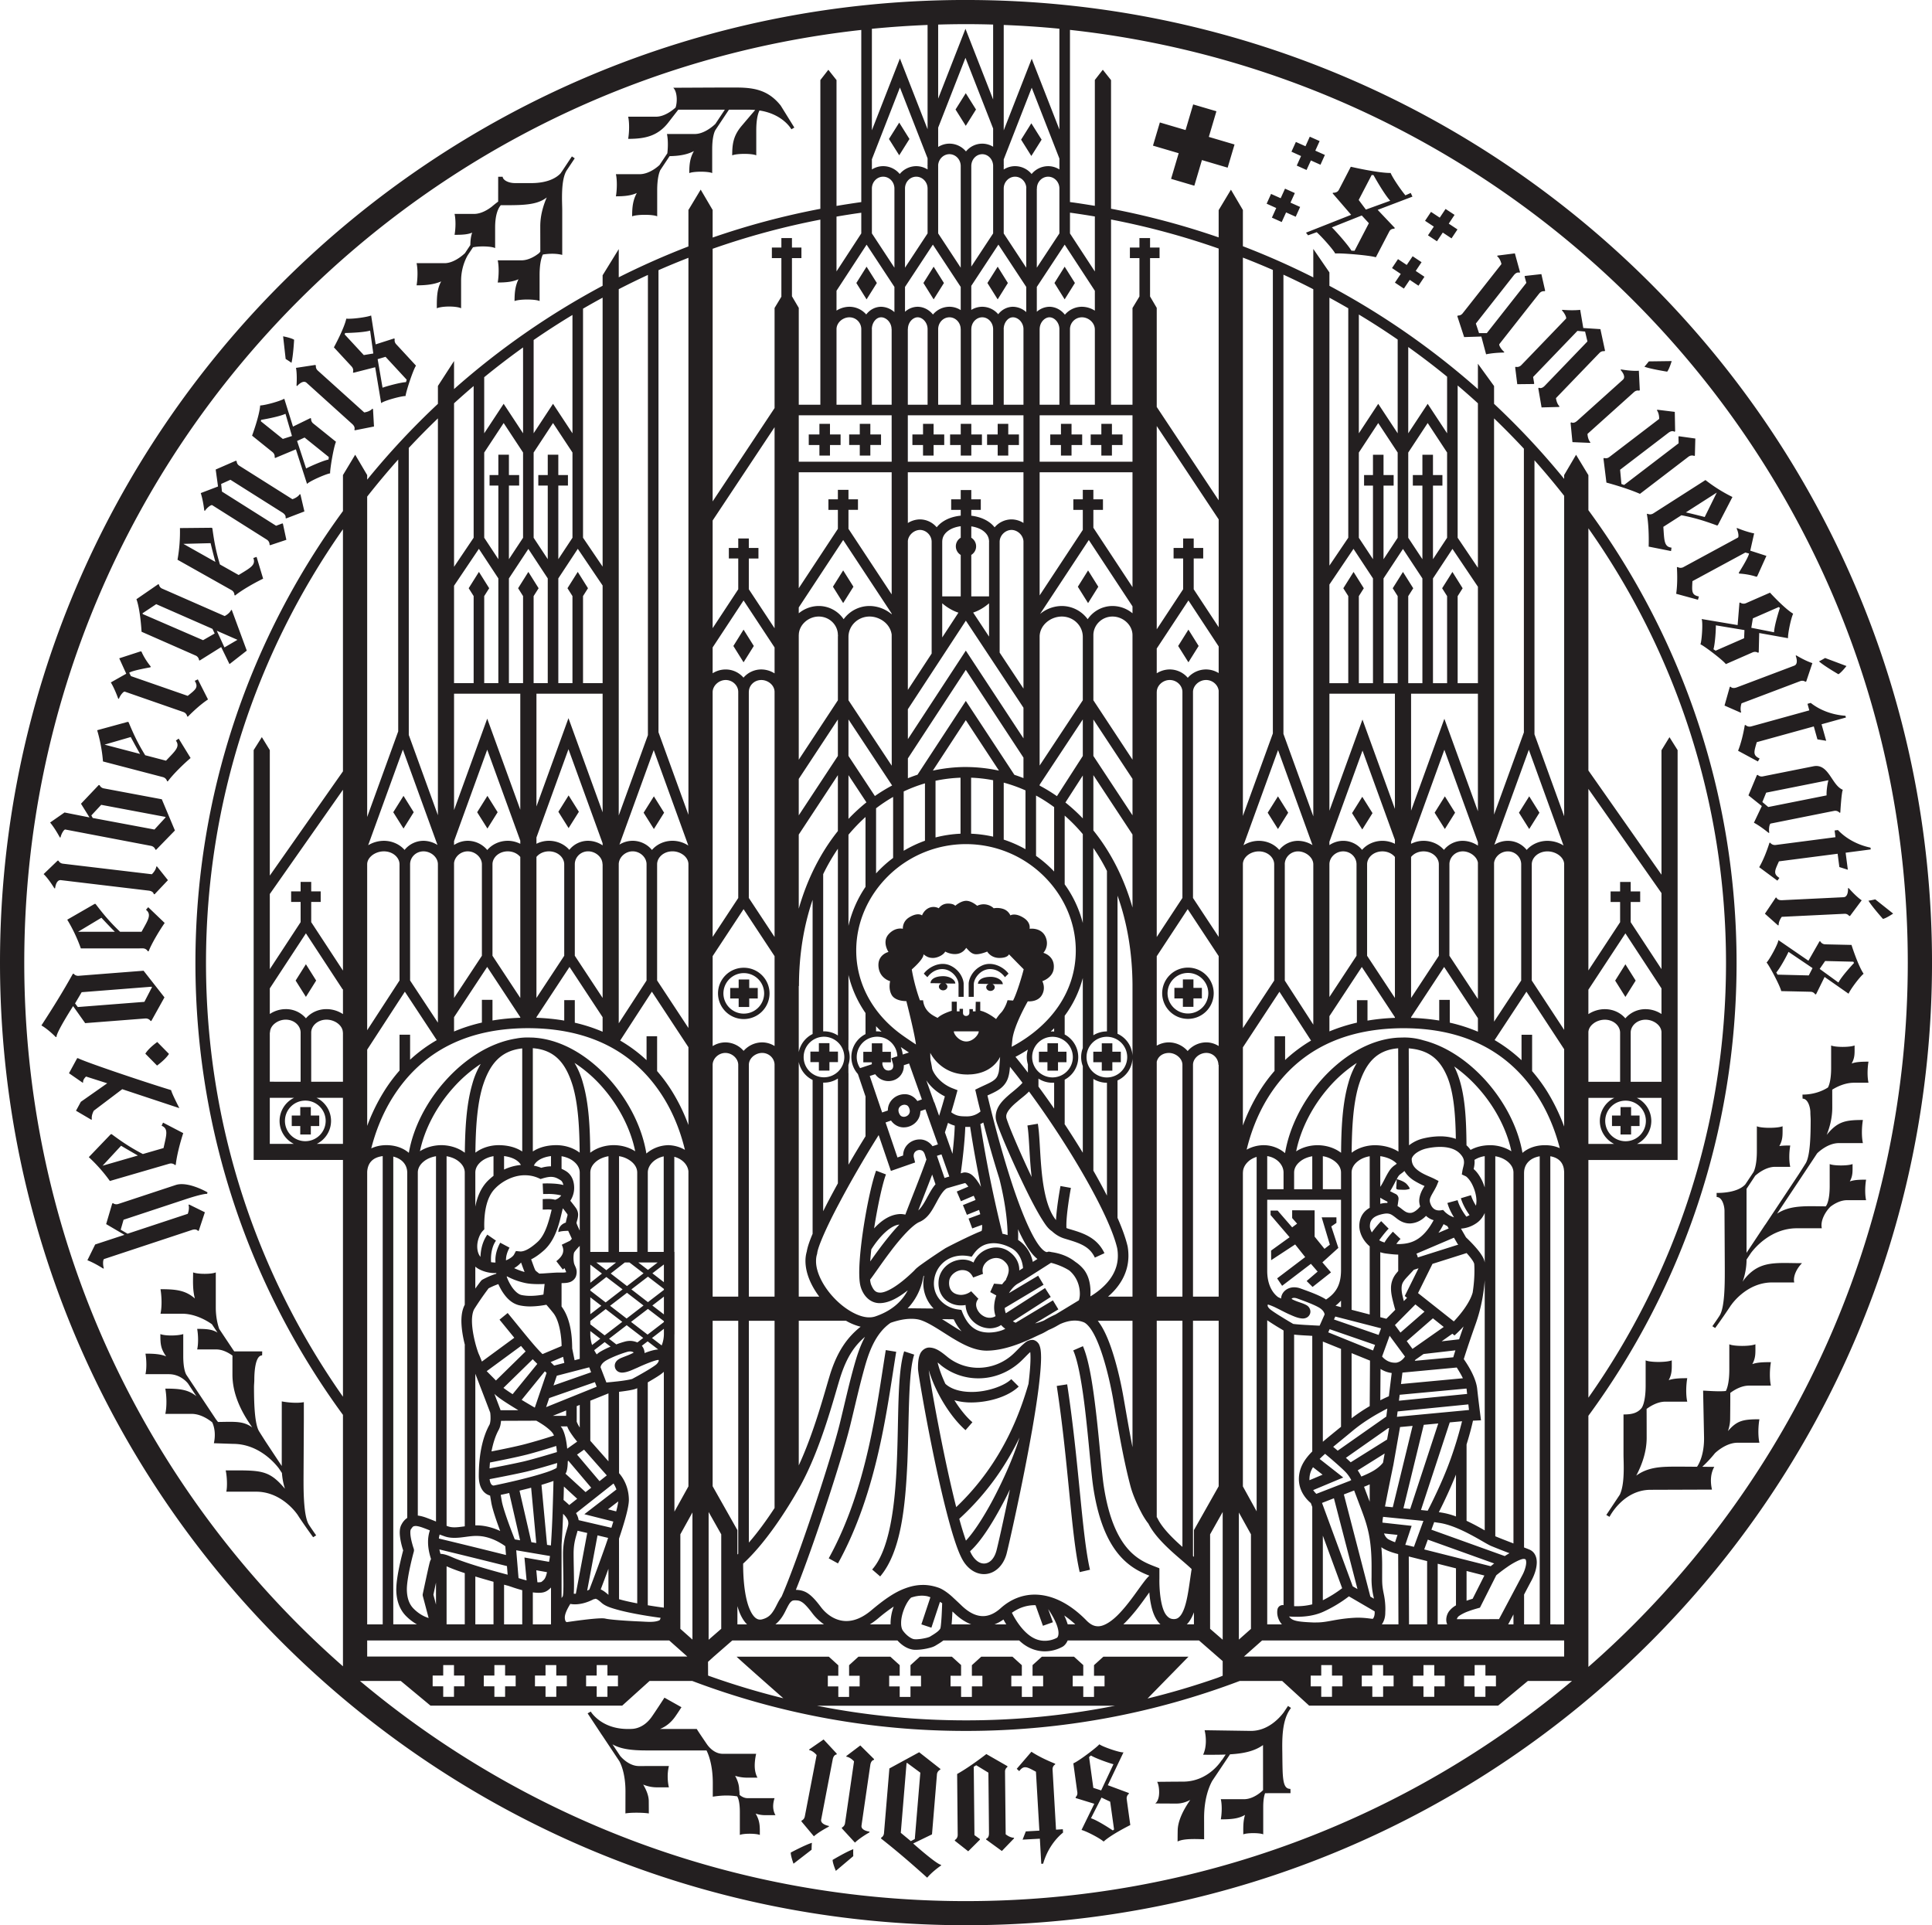 <svg xmlns="http://www.w3.org/2000/svg" width="206.671" height="205.953" fill="none"><path fill="#231F20" d="M91.972 363.168h1.13v1.132h1.144v1.127h-1.143v1.134h-1.131v-1.134h-1.136V364.3h1.136zm20.075-65.799h1.131v.903h.907v1.123h-.907v.903h-1.131v-.903h-.911v-1.123h.911zm-24.392 65.797h1.13v1.132h1.135v1.129h-1.135v1.134h-1.13v-1.134h-1.14v-1.13h1.14zm25.388-99.525c1.257-8.207 1.534-15.924 2.455-19.914l1.101.252c-.878 3.769-1.176 11.564-2.44 19.835zm-11.404 44.98c-1.135.512-2.376-.248-2.817-.876l.383-.38s.57.87 1.587.87c1.005 0 1.745-.972 1.745-1.637v-1.331h.548v1.404c0 .37-.312 1.434-1.446 1.95m3.428 0c-1.133-.516-1.446-1.58-1.446-1.95v-1.404h.548v1.33c0 .666.74 1.639 1.745 1.639 1.017 0 1.588-.87 1.588-.87l.382.379c-.44.628-1.681 1.388-2.817.876m.921-1.216c-.969 0-1.372-.383-1.372-.744.271 0 .685-.011 1.136-.02-.146-.064-.252-.195-.252-.35 0-.214.204-.393.451-.393.252 0 .456.179.456.393 0 .15-.097.272-.241.342a58 58 0 0 1 1.105-.015c0 .39-.583.787-1.283.787m8.818-39.963v.005zm13.416 75.358-1.093 1.749-1.097-1.75 1.097-1.745zm-1.142-39.891a2.75 2.75 0 0 1 2.754 2.743 2.747 2.747 0 0 1-2.754 2.74 2.75 2.75 0 0 1-2.759-2.74 2.75 2.75 0 0 1 2.759-2.743m0 4.914a2.177 2.177 0 0 0 2.177-2.171 2.174 2.174 0 0 0-2.177-2.168 2.18 2.18 0 0 0-2.185 2.168 2.18 2.18 0 0 0 2.185 2.17m-.544-3.623h1.13v.9h.902v1.127h-.902v.904h-1.13v-.904h-.908v-1.128h.908zm-19.811 58.966h1.132v1.134h1.142v1.127h-1.142v1.134h-1.132v-1.134h-1.135V364.3h1.135zm-3.952.002h1.131v1.13h1.136v1.129h-1.136v1.134h-1.131v-1.134h-1.138v-1.13h1.138zm-4.035 0h1.131v1.13h1.138v1.129h-1.138v1.134h-1.13v-1.134h-1.137v-1.13h1.136zm2.173-55.692c-.964 0-1.371-.381-1.371-.747.272 0 .695-.006 1.156-.02-.15-.064-.259-.193-.259-.352 0-.214.204-.394.453-.394.252 0 .456.18.456.394 0 .153-.1.279-.244.345a39 39 0 0 1 1.089-.014c0 .389-.577.788-1.28.788m10.451-40.532c-.015.435-.052.75-.166 1.032-.086.273-.42.611-.804.594-.545-.046-.765-.33-1.074-.59-.293-.278-.591-.597-.889-.88a5.51 5.51 0 0 0-3.776-1.516c-1.15 0-2.29.371-3.249 1.118-.738.607-1.272 1.019-1.958 1.046-.456.028-.892-.328-1.033-.716-.163-.39-.209-.836-.213-1.406v-.123c.016-.357.208-1.526.522-3.305.467-2.647 1.207-6.472 2.008-9.894.401-1.708.815-3.314 1.218-4.633.411-1.319.786-2.322 1.212-2.935.545-.776 1.305-1.223 2.095-1.223h.004c1.125 0 2.084.886 2.426 2.209.26 1.032 1.702 7.376 2.698 13.067.009.022.011.05.015.072.298 1.703.554 3.337.728 4.752q-.001.007.006.013h-.006c.146 1.206.236 2.255.241 3.045 0 .1-.005.192-.005.273m-4.772-20.934c-.277-.996-.838-1.364-1.331-1.364-.352 0-.78.186-1.174.743a3 3 0 0 0-.313.57c1.279 1.145 2.681 3.474 3.938 5.942.11.22.215.448.32.667-.675-3.295-1.283-5.97-1.44-6.558m.106 6.402c-1.081-2.18-2.381-4.271-3.368-5.317a35 35 0 0 0-.697 2.28l-.011.058c3.141 2.862 5.143 5.992 6.44 8.694-.423-1.451-1.318-3.647-2.364-5.715m3.324 11.448c-.776-2.611-2.555-8.257-7.731-13.18-.686 2.71-1.371 5.968-1.902 8.743-.55 2.83-.945 5.231-1.035 5.919.701-2.386 2.311-5.006 3.932-6.43l.739.849c-.643.547-1.323 1.392-1.928 2.35a6.7 6.7 0 0 1 1.818-.237c1.969.014 3.982.662 5.061 1.702l-.797.795c-.692-.708-2.571-1.388-4.264-1.37-1.142 0-2.173.293-2.787.872-.365.781-.655 1.56-.826 2.277q.183-.134.386-.319l.017-.013a6.38 6.38 0 0 1 3.95-1.361c1.627-.004 3.261.616 4.554 1.825.333.316.64.649.887.882q.06.055.114.105.018-.145.024-.351c0-.083.004-.16.004-.247 0-.716-.079-1.68-.216-2.811m-15.266 3.619c-.94-5.765-1.95-14.756-6.103-22.277l.99-.544c4.291 7.783 5.289 16.919 6.228 22.638zm1.188-11.894c-.178-4.72-.776-9.475-2.644-11.579l.858-.74c2.23 2.634 2.697 7.49 2.913 12.277.187 4.756.078 9.508.725 11.451l-1.073.352c-.75-2.364-.575-7.01-.779-11.761m5.033 126.045-1.1 1.745-1.095-1.745 1.095-1.751zm29.148 18.372-2.486.732-.813-2.742-2.751.812-.736-2.48 2.75-.81-.814-2.743 2.487-.734.813 2.744 2.751-.813.737 2.479-2.75.812zm16.698-75.082-1.095 1.748-1.094-1.748 1.094-1.748zm49.432-1.856.091-.718s-5.98-.78-6.381-.831c-.413-.053-.6.242-.6.242l-.078-.011c-.279-.875-.651-1.84-1.098-2.611l1.945-1.438.215.292c-.691.443-.493.782-.048 1.773l6.277.812.185-1.423.906-.286-.235 1.82 2.687.352-.026.19c-1.427.304-2.638.992-3.488 1.885zm1.268 17.592-2.287.859s-.493-.297-.656-.357c.559-.5 2.08-1.38 2.08-1.38.309.166.863.878.863.878m-61.551-62.534.008-1.027 2.568 1.685 1.073-1.352-3.001-2.278.533-.794 3.08 2.35.719-.83-1.176-1.008.635-.635 1.97 1.557-.92 1.073 1.706 1.546-.754 2.3.55.376v.596h-1.578l.875-2.925-.576-.448-1.053 1.306v2.812l-2.404.008v-.83l.529-.602-.529-.393-1.555 1.794h-.753v-.475l2.035-2.377zm-.362 46.843 1.099-1.746 1.094 1.746-1.094 1.75zm61.608-9.04c-.379-.02-6.035-.291-6.575-.32-.535-.024-.602.28-.602.28l-.086-.003-1.156-1.722 1.393-1.242.078.005c-.022.454.333.904.333.904s6.339.308 6.696.323a.58.58 0 0 0 .517-.234l.092.009 1.244 1.668s-.51.312-1.388 1.303h-.077s.072-.945-.469-.97m-10.494 18.425-.079-.024c-.151-.904-.388-1.91-.717-2.736l2.122-1.145.181.318c-.754.34-.602.706-.302 1.747l6.1 1.683.386-1.382.939-.153-.496 1.766 2.608.723-.052.185c-1.449.105-2.748.612-3.714 1.378l-.346-.098.195-.7s-5.81-1.607-6.206-1.714c-.394-.108-.619.152-.619.152m2.466-11.541.079.01c-.079.394.011.957.149.984 0 0 6.356 1.272 6.76 1.35.4.086.604-.195.604-.195l.082.02s.122 2.207.273 2.437c-1.205.47-1.494 2.844-3.145 2.515 0 0-5.053-1.008-5.408-1.08-.353-.07-.546.156-.546.156l-.093-.015-.906-2.171 1.43-1.145-.845-1.783s.618-.308 1.566-1.083m-.256 4.299 6.661 1.33c-.072-.222-.228-1.061-.197-1.623l-6.239-1.243-.632.532zm4.74-21.3a.57.57 0 0 0 .498-.27l.096-.005.915 1.86 2.565-1.794c.184.445 1.136 1.736 1.608 2.137-.618.922-1.294 3.083-1.294 3.083s-2.382.052-2.794.063c-.41.01-.545.325-.545.325h-.081l-1.188-2.078-3.214 2.207c-.008-.376-.96-2.107-1.264-2.4.261-.267 1.442-2.472 1.57-3.058 0 0 2.767-.059 3.128-.07m1.566 3.29 3.021-.073.071-.137s-1.3-1.374-1.667-2.092l-2.006 1.456zm-5.222-1.227c.425.49 1.174 1.885 1.304 2.208l2.572-1.738-.403-.784-3.337.083zm-26.432 15.348 1.094 1.746-1.094 1.75-1.097-1.75zm-74.516-110.28c-.005-.347.344-1.173.344-1.173l1.864 1.575s-.017.579.004.744c-.707-.247-2.212-1.146-2.212-1.146m64.398 112.026 1.095-1.746 1.094 1.746-1.094 1.75zM87.843 217.257c.071.369 1.133 5.91 1.236 6.44.1.519.415.519.415.519l.016.092-1.408 1.515-1.532-1.06-.021-.071c.447-.083.808-.535.808-.535s-1.195-6.212-1.264-6.563c-.066-.352-.346-.448-.346-.448l-.02-.086 1.337-1.597s.429.42 1.6 1.036l.012.072s-.931.152-.833.686m11.855-1.585s.497 5.993.528 6.399a.62.62 0 0 0 .363.526l.004.08-2.267 1.78-3.186-1.734-.577-6.922c-.032-.366-.308-.485-.308-.485v-.095c1.744-1.374 3.176-2.611 4.93-4.185 0 0 .423.556 1.481 1.305l.005.072c-.481.047-2.986 2.283-2.986 2.283zm-3.338.165.615 7.449.055.036 1.42-1.05-.591-7.101-.424-.224zm-5.82 8.22-.009-.074c.451-.063.827-.502.827-.502s-.91-6.261-.963-6.613a.6.6 0 0 0-.33-.465l-.01-.087 1.403-1.528s.403.433 1.55 1.099l.005.078s-.936.105-.854.648c.048.37.863 5.956.94 6.48.082.534.391.544.391.544l.011.086-1.472 1.46zm16.971-1.685a.57.57 0 0 0 .252.502v.096l-2.252 1.292s-1.717-1.351-3.123-2.131c0 0 .055-6.094.06-6.504.004-.411-.305-.557-.305-.557v-.082l1.429-1.127 1.253 1.246v.064l-.586.42-.074 7.315.266.16 1.3-.794s.063-5.943.063-6.481c.006-.534-.303-.589-.303-.589v-.086l1.681-1.223 1.298 1.346v.073c-.45-.004-.891.37-.891.37s-.068 6.334-.068 6.69m30.59 6.828-.32.21-.462-.693c-.478-.63-1.697-1.977-3.509-1.977l-4.949.074c.184-.795.216-1.821-.162-2.625.831 0 1.644-.01 2.414.023l-.403-.607v.037s-1.367-2.329-4.168-2.329c-.939 0-2.757-.022-2.757-.022s.211-.334.211-1.113c0-.963-.42-1.2-.42-1.2s1.295-.01 2.293-.01c.515 0 1.003.15 1.459.391-.729-1.043-1.347-2.244-1.347-3.312 0 0-.011-.475-.011-1.141.696.37 2.294.246 2.839.246l-.004 2.282c0 2.072.542 3.36.863 3.948l1.911 2.853c1.381.077 2.605.32 3.529.99l.005-4.833-.005.005s-.932-.963-2.03-.963h-2.484c.143-.631.111-1.524 0-2.155 1.1 0 1.881.06 2.589.475-.221-.722-.186-1.425-.186-2.082.451.183 1.798.165 2.134 0v2.908c0 .83.11 1.273.199 1.493.591.009 2.204.009 2.718.009 0 .21 0 .306-.011.456-.545 0-.744.438-.817 1.615-.032.494-.042 1.854-.046 2.181-.023 1.443-.055 3.397.785 4.66.115.17.142.206.142.206m-17.338-9.182-.01.077-2.248.836 1.676 3.514c-.384-.046-2.247.602-2.581.863-.232-.301-2.226-1.821-2.782-2.037 0 0 .373-2.733.426-3.089.054-.356-.184-.53-.184-.53l.015-.096 1.984-.611-1.367-2.803c.468-.11 1.902-.838 2.368-1.24.813.757 2.851 1.766 2.851 1.766s-.33 2.355-.38 2.756a.61.61 0 0 0 .232.594m-3.807.629-.455 3.297.201.163c.562-.338 2.059-.85 2.408-.932l-1.317-2.801zm2.084-4.555s-1.571 1.06-2.338 1.305l1.127 2.21.928-.438.418-2.976zm-6.075.083-.368 6.408c-.03.41.277.57.277.57v.078c-.859.346-1.796.785-2.54 1.278l-1.57-1.825.267-.247c.502.666.831.447 1.786-.065l.367-6.302-1.45-.083-.345-.88 1.848.1.151-2.684.199.01c.397 1.391 1.179 2.55 2.131 3.331l-.025.356zm42.011 171.805.622.936-.962.635-.622-.932-.935.618-.638-.954.938-.622-.625-.934.96-.634.623.93.936-.62.636.956zm31.284-52.278c-.161.423.037.962.037.962l6.269 2.372c.333.127.565-.067.565-.067l.086.035.659 1.966s-.581.145-1.718.82l-.072-.027s.362-.88-.154-1.07c-.343-.133-5.645-2.134-6.143-2.322-.506-.188-.665.078-.665.078l-.085-.03-.563-1.993 1.707-.75zm1.191-69.725c.382.712.329 1.183.329 2.122-.588-.242-2.351-.223-2.791 0v-2.703c0-1.469-.267-2.102-.369-2.294-.785-.087-2.104.037-2.434.037l.101-4.998c.026-1.912-.588-2.916-.752-3.144-1.236.009-2.633.022-3.162 0-1.282-.037-2.351-.233-3.34-.95.616 1.168 1.115 2.56 1.115 4.048 0 .593-.002 2.072-.007 3.09.44.32 1.19.776 2.006.776h2.342c-.163.73-.126 1.77 0 2.51-.879 0-1.482-.037-1.985-.21.378.707.33 1.182.33 2.118-.591-.237-2.352-.219-2.795 0v-2.702c0-1.817-.411-2.365-.411-2.365v-.004l-.053-.068c-.485-.556-1.135-.648-1.904-.648v-4.281c0-.858.171-3.118-.395-4.3l-1.445-2.172.342-.201s1.449 2.893 4.403 2.893l6.558.023c-.195.872-.151 1.726.247 2.433-.3 0-.764 0-1.283.01.319.29.846.812 1.362 1.46h.004s1.127 1.109 2.399 1.109h2.346c-.162.73-.131 1.766 0 2.51-1.743 0-2.398-.132-3.366-1.265.146.43.235.864.235 1.297 0 0 .021 1.739.016 2.789.438.328 1.189.78 2.009.78h2.333c-.158.73-.126 1.775.004 2.51-.879 0-1.481-.027-1.989-.21m-6.407 83.757 5.658 3.06.396-.103c-.055-.427-1.099-2.065-1.099-2.065l.043-.081c1.12-.067 1.843-.343 1.843-.343l.087.048.986 2.188-1.728.559.416 1.846s-.683.11-1.814.57l-.069-.035c.188-.35.273-.916.142-.987l-5.814-3.15a.63.63 0 0 0-.639.01l-.069-.036c.053-.917.053-1.952-.078-2.832l2.331-.637.099.349c-.806.16-.744.553-.691 1.639m17.031-51.599c.365.653.315 1.077.315 1.93-.532-.214-2.11-.196-2.508 0v-2.423c0-1.36-.256-1.926-.343-2.076-.511-.325-1.438-.757-2.721-.757 0-.179.005-.306.011-.435.576 0 .832-.931.832-1.492 0-.279.032-.512.032-.835-.005-1.305-.016-3.77-.545-4.61-.252-.402-.733-1.159-.742-1.168l-3.556-5.359c-.012-.009-.019-.022-.033-.036l-1.944-2.93h.005l-.045-.068v6.85l.927 1.402c.224.2 1.124.953 2.129.953h1.619c-.151.666-.119 1.611.002 2.282-.51 0-.881-.014-1.17-.064.394.721.347 1.182.347 2.122-.583-.232-2.315-.214-2.751 0v-2.652c0-1.396-.245-2.03-.355-2.244l-.874-1.314c-.272-.313-1.065-.924-3.076-.924 0-.181.004-.31.007-.436.58 0 .836-.928.836-1.489 0-.283.037-6.252.031-6.572 0-1.305-.015-3.775-.549-4.615-.251-.402-.78-1.145-.78-1.145l.299-.192s.669.9 1.461 2.09q.115.167.229.347l.005-.005s1.615 2.443 4.406 2.443h2.359c-.164.73.361 1.606.833 2.062-2.805 0-4.543.333-6.188-1.739l-.162-.246c.251.735.415 1.529.415 2.368l.464.699c.382.516 2.137 2.651 4.919 2.651h2.668c-.183.818.398 1.79.925 2.31.382.292 1.046.694 1.765.694h2.047c-.142.64-.11 1.552 0 2.196-.767 0-1.297-.028-1.742-.188.336.625.294 1.036.294 1.858-.521-.21-2.065-.188-2.446 0v-2.36c0-1.593-.358-2.072-.358-2.072v-.01l-.069-.085c-2.193.022-3.792.14-5.205-.781l2.651 3.98s.056.09.15.228l1.094 1.648q.08.121.159.242l.048.073.183.278c.063.063 1.106 1.1 2.326 1.1h2.574c-.158.721-.125 1.743 0 2.474-1.882 0-2.719-.161-3.874-1.598.352.89.597 1.875.597 2.925 0 .525-.004 1.365-.004 1.917.476.297 1.351.74 2.325.74h1.554c-.147.657-.115 1.588 0 2.255-.802 0-1.346-.032-1.803-.197m-20.144 57.41 1.936 1.24c1.403-.274 2.397-.575 3.821-1.1l.081.05 1.555 3.002a16.5 16.5 0 0 0-2.887 1.812l-5.568-3.561c-.339-.22-.637-.041-.637-.041l-.064-.041c.173-.903.23-2.33.193-3.477l2.394-.476.051.364c-.82.098-.769.806-.875 2.229m5.716 3.662-1.289-2.613s-1.157.303-2.015.495zm3.836-17.092c.33.139.57-.04.57-.04l.084.04.05 2.069 3.08-.553c-.02.485.294 2.054.55 2.62-.947.57-2.475 2.25-2.475 2.25s-2.184-.953-2.557-1.12c-.376-.162-.634.066-.634.066l-.079-.032-.194-2.382-3.85.648c.154-.345.024-2.316-.129-2.706.352-.135 2.355-1.644 2.721-2.116 0 0 2.533 1.11 2.863 1.256m.025 3.637 2.771 1.212.121-.096s-.593-1.794-.625-2.604l-2.434.48zm-3.986-3.458-.23.153c.184.62.271 2.203.256 2.559l3.06-.507-.037-.872zm-9.041-48.823h-1.131v-.904h-.912v-1.123h.912v-.904h1.131v.904h.907v1.123h-.907zm26.12 22.22s-.561-.13-.728-.138c.379-.642 1.551-1.95 1.551-1.95.345.062 1.09.568 1.09.568zm-97.265 96.213C46.265 411.904.003 365.8 0 308.924c.003-56.876 46.265-102.972 103.336-102.972 57.067 0 103.336 46.096 103.336 102.972 0 56.877-46.269 102.98-103.336 102.98m11.122-22.751c.893-.12 1.78-.26 2.661-.408v-5.885l-2.661 4.068zm3.57-154.476-.999-.904v-1.132h1.127v-1.14h-1.127v-1.127h-1.149v1.127h-1.129v1.14h1.129v1.132h.007l-.996.904h-3.441l-.999-.904h.004v-1.132h1.132v-1.14h-1.132v-1.127h-1.147v1.127h-1.126v1.14h1.126v1.128l-1 .908h-3.342l-1.001-.908v-1.128h1.123v-1.14h-1.123v-1.127h-1.155v1.127h-1.127v1.14h1.127v1.132h.014l-.997.904h-3.43l-1-.908v-1.128h1.126v-1.14h-1.126v-1.127h-1.153v1.127h-1.126v1.14h1.126v1.132l-.998.904H91.83l-1-.908v-1.128h1.13v-1.14h-1.13v-1.127h-1.153v1.127h-1.122v1.14h1.122v1.114l-1.012.922h-9.868c.39-.383 3.439-3.076 4.997-4.445a82 82 0 0 0-8.033 2.42c-.004.008-.006.017-.015.025l-.007 1.452.624.567 1.974 1.72H96c.461-.502 1.018-.89 1.681-.986.11-.014.21-.014.314-.014.357 0 .755.05 1.126.128.374.082.68.156.955.32.145.091.474.274.795.516l.041.036h8.109q.22-.21.463-.392c.778-.57 1.586-.772 2.275-.772h.007a3.94 3.94 0 0 1 1.91.499c.121.067.373.277.536.665h14.048l2.532-2.209v-1.566c-.15-.064-.354-.145-.558-.223a81 81 0 0 0-7.478-2.214c1.257 1.288 3.706 3.789 4.378 4.473zm1.253-5.244a81.5 81.5 0 0 0-15.945-1.565c-5.46 0-10.792.538-15.946 1.565zm-23.9 138.046.004-4.97h-9.94v4.97zm-5.897 1.127v8.099c.005.327.156.63.408.869.262.238.62.388.974.384.703 0 1.268-.564 1.268-1.273v-8.08zm3.78 8.079c0 .38.136.714.326.936.194.227.424.337.665.339.252.002.533-.125.755-.358.22-.235.362-.56.362-.917h.009v-8.08h-2.112v8.08zm10-9.206v-.003h6.219v-4.967H97.111v4.97zm-6.153 1.127v8.079h.008c0 .755.553 1.273 1.042 1.275.238.002.503-.118.715-.35.213-.232.35-.56.35-.925v-8.08zm3.247 0v8.079c.003.723.553 1.273 1.208 1.275.639-.002 1.201-.552 1.201-1.275h.004v-8.08zm3.543 0v8.079h.003c.004.734.547 1.273 1.172 1.275.614-.002 1.156-.54 1.162-1.275v-8.08zm-.565-38.755-.078.002a16.8 16.8 0 0 1-3.47-.386l3.528 5.396 3.547-5.398a17 17 0 0 1-3.527.386m2.902-1.413V322.4q-1.144.264-2.356.317v5.992c.797-.03 1.586-.122 2.356-.271m-3.488.27v-5.991a13 13 0 0 1-2.675-.401v6.066a16 16 0 0 0 2.675.327m.566 8.213-5.169-7.895q-.524-.17-1.028-.376v2.122l6.197 9.472 6.167-9.387v-2.191q-.483.19-.971.349zm.004 8.586 6.163-9.313v-3.278l-6.167 9.386-6.197-9.47-.004 3.2zm-6.205 8.522c.053.636.66 1.179 1.3 1.184.652-.005 1.246-.573 1.246-1.273v-11.953l-2.546-3.89zm5.656-1.491v-4.433h-1.979v5.835c.006.513.229.888.669 1.202.329.233.782.4 1.31.468v-1.23a1.073 1.073 0 0 1 0-1.842m-.245-6.175-1.734-2.651v3.653c.435-.383 1.074-.794 1.734-1.002m1.375 8.015v1.216c.493-.075.924-.233 1.234-.452.438-.314.663-.69.67-1.202h-.005v-5.835h-1.899v4.436c.31.189.516.53.516.915 0 .392-.206.73-.516.922m1.899-7.015v-3.561l-1.699 2.57c.65.21 1.273.615 1.699.99m1.135-5.272v11.846c0 .694.608 1.27 1.267 1.276.644-.005 1.237-.55 1.281-1.206v-15.765zm.436-13.91a16 16 0 0 0 2.328-.83v-6.29c-.736.412-1.513.757-2.328 1.024zm2.112 40.425h-2.112v8.079h-.004c0 .38.135.714.326.936.191.227.423.337.663.339.251.002.538-.123.763-.356.217-.233.364-.554.364-.906zm0-7.225v-5.42a2.45 2.45 0 0 1-1.281.38 2.4 2.4 0 0 1-1.806-.85 2.7 2.7 0 0 1-.615.575c-.528.368-1.176.584-1.88.669v.625h1.017v1.128h-1.017v.992h-1.13v-.992h-1.022v-1.128h1.022v-.62c-.733-.076-1.408-.292-1.958-.674a2.8 2.8 0 0 1-.611-.57 2.37 2.37 0 0 1-1.787.845 2.5 2.5 0 0 1-1.3-.387l-.004 5.427zm-10.537-33.278v-6.137c-.799-.287-1.56-.65-2.276-1.076v6.346c.737.347 1.493.636 2.276.867m4.39-6.5a11.85 11.85 0 0 0 8.303-3.397c2.128-2.088 3.44-4.934 3.44-7.992-.004-4.437-2.7-8.081-6.86-10.294l.072.734c.154 1.548 1.656 4.133 1.656 4.133s1.033-.114 1.493.646c.472.78.058 1.509.058 1.509s1.106.346 1.22 1.337c.162 1.372-1.106 1.695-1.106 1.695s.641.669.263 1.639c-.444 1.13-1.74.934-1.74.934s.183.684-.692 1.207c-.904.542-1.36.223-1.36.223s-.188.487-.732.68c-.546.196-1.053.082-1.053.082s-.269.308-.807.404c-.536.098-.959-.137-.959-.137s-.591.532-1.173.532c-.581 0-1.174-.532-1.174-.532s-.168.25-.818.235c-.655-.018-.944-.502-.944-.502s-.47.288-1.037.046c-.568-.25-.753-.808-.753-.808s-.424.372-1.367-.203c-.758-.458-.685-1.227-.685-1.227s-.813.22-1.538-.6c-.715-.821 0-1.88 0-1.88s-1.172-.27-1.07-1.555c.105-1.285 1.25-1.57 1.25-1.57s-.223-.813.169-1.487c.287-.49 1.006-.647 1.564-.647.113-.454.872-3.424 1.022-4.61q.006-.015.005-.028c-.727.476-1.292.869-1.292.873-3.332 2.305-5.098 5.663-5.098 9.17-.004 3.059 1.306 5.905 3.433 7.993a11.87 11.87 0 0 0 8.31 3.398m24.358 31.68v1.015h-1.132v-1.014h-1.021v-1.126h1.021v-3.291l-2.823-4.286v21.746l6.625-9.986v-11.534l-2.67 4.057v3.294h1.016v1.126zm-.565-5.613 3.235-4.92v-2.85a2.6 2.6 0 0 1-1.347.388 2.6 2.6 0 0 1-1.958-.894 2.53 2.53 0 0 1-1.928.894 2.63 2.63 0 0 1-1.392-.41v2.649zm3.235-9.646v-26.347l-2.746 4.164v22.049c.008.662.646 1.269 1.399 1.269.692 0 1.268-.517 1.347-1.135m-6.619-.138c0 .666.633 1.273 1.386 1.273.74 0 1.352-.591 1.356-1.27v-22.045l-2.748-4.18v26.222zm3.307-23.24 3.312-5.024v-9.62a2.5 2.5 0 0 1-1.323.393 2.64 2.64 0 0 1-1.993-.928 2.72 2.72 0 0 1-2.018.928 2.63 2.63 0 0 1-1.291-.352v9.566zm.566-69.198v25.166h2.746v-17.708l-2.646-4.687v-2.862q-.046.039-.1.091m.1-6.023v-1.288h-.768c.078.073.146.146.208.228.231.302.409.666.56 1.06m-.1 33.773v24.795c.002.33.153.636.42.882.263.241.636.392 1.003.392a1.29 1.29 0 0 0 1.297-1.278h.026v-24.791zm-2.588 26.064c.369.005.752-.15 1.024-.393.277-.24.433-.557.433-.876v-24.795h-2.748v25.114c.12.553.623.946 1.291.95m1.457-28.648v-24.189c-.119.1-.241.21-.362.32-.941.857-1.873 1.838-2.299 2.729l-.036-.014.031.06a.6.6 0 0 0-.082.086v21.008zm-1.124-24.7c.838-.757 1.669-1.43 2.109-1.862-.205-1.288-.351-2.684-.639-3.72-.151-.56-.346-1.004-.563-1.27-.218-.259-.389-.355-.695-.364-.345.009-.542.12-.757.36-.683.736-.818 2.908-.793 3.99v1.05l-.02-.015.02.05c-.852.357-1.969.648-3.1 1.78-1.12 1.132-2.266 3.145-2.856 7.038-.203 1.352-.427 4.336-.762 7.326-.341 3.007-.76 5.997-1.463 7.616l-1.038-.451c.593-1.32 1.054-4.33 1.375-7.288.333-2.976.554-5.925.769-7.367.609-4.044 1.834-6.325 3.174-7.668 1.005-1.012 2.065-1.478 2.828-1.775-.303-.274-.566-.643-.917-1.113-.618-.853-1.387-1.964-2.218-2.844-.825-.895-1.708-1.474-2.37-1.456-.377.005-.745.142-1.203.598-1.794 1.845-3.714 2.784-5.557 2.789-1.343 0-2.608-.516-3.657-1.465-.586-.525-1.221-.835-1.884-.835-.656.005-1.416.287-2.311 1.155-.3.291-1.028.963-.902.843.128-.114-.763.768-1.523 1.037-.66.237-1.262.3-1.63.3-.481 0-1.126-.045-2.068-.41-1.038-.401-2.105-1.123-3.52-2.318-1.012-.844-1.896-1.133-2.652-1.133-1.144-.004-2.12.69-2.718 1.484-.554.735-.973 1.195-1.424 1.491-.414.275-.859.352-1.262.362 1.917 4.769 4.902 13.915 5.79 17.495.512 2.072.967 4.147 1.533 6.179.435 1.575 1.131 3.746 2.816 4.892.75.264 1.53.433 2.222.424.403.005.772-.05 1.086-.168.9-.32 2.019-1.1 3.189-1.825 1.177-.714 2.419-1.398 3.755-1.411 2.515.005 5.116 1.487 5.872 1.793.228.1.489.256.778.421.326.136.646.291.951.474.052.028.147.083.275.155.494.22 1.027.374 1.568.374.307 0 .608-.045.916-.164.261-.078.644-.448.997-1.05 1.078-1.816 1.873-5.381 2.186-7.178.426-2.434 1.058-6.33 1.876-9.38.226-.825.661-1.848 1.11-2.693a8.5 8.5 0 0 1 .666-1.094c.042-.055.079-.1.12-.15.565-1.12 1.561-2.129 2.521-3.01m-1.221-7.777h-3.977c.478.452.927.977 1.346 1.488.545.684 1.033 1.378 1.436 1.934a9.5 9.5 0 0 1 .261-1.665c.149-.57.368-1.118.746-1.566q.086-.104.188-.191m-9.113 0h-.813c-.088.283-.2.597-.371.949q.591-.403 1.184-.95m-2.902 1.634c.891-1.315 1.108-2.145 1.104-2.56 0-.247-.058-.371-.099-.435-.02-.036-.041-.055-.048-.063a2.77 2.77 0 0 0-1.319-.333c-.48 0-1.023.123-1.61.552-.644.47-1.176 1.178-1.531 1.762a8 8 0 0 0-.378.684c.753.538 1.57.808 2.441.813.029 0 .061-.005.089-.005l.79-2.2 1.067.38zm-4.486-1.634h-1.25c.336.132.66.31.952.52.081-.156.184-.329.298-.52m-3.753 0h-2.091c.032.355.058.776.078 1.195q.006.095.007.183c.053-.05.109-.095.162-.145.612-.598 1.231-1 1.844-1.233m-4.254-.356.918 2.766.233-.147c-.009-.25-.02-.62-.04-1.013-.028-.689-.099-1.506-.147-1.657 0-.059-.168-.278-.416-.451-.24-.183-.517-.339-.707-.46 0-.01-.29-.12-.584-.17a5 5 0 0 0-.897-.11c-.073 0-.135.01-.18.01-.313.027-.839.383-1.224.913-.11.145-.2.428-.195.808-.013.808.399 1.947.914 2.569q.093.108.159.164c.233.074.46.137.672.164l.073.014c.138.014.28.027.411.027a3 3 0 0 0 .586-.064l.317-.105-.966-2.902zm-4.367.356h-2.213q.433.267.87.63a18 18 0 0 0 1.678 1.277 5.3 5.3 0 0 1-.338-1.775q.002-.066.003-.132m-15.772 6.498c2.316 2.124 4.576 5.555 6.092 8.27 2.204 3.981 3.577 9.307 4.241 11.474.808 2.634 1.76 3.689 2.703 4.519-.587-1.091-.914-2.227-1.161-3.094-.578-2.069-1.034-4.153-1.542-6.216-.931-3.78-4.42-14.367-6.22-18.485-.358-.478-.547-1.004-.816-1.432-.292-.476-.593-.814-1.233-.987a.8.8 0 0 0-.243-.036c-.38-.01-.817.3-1.213 1.342-.377 1.013-.608 2.606-.608 4.645m.418-6.498h-1.03v1.953q.071-.248.157-.488c.212-.588.502-1.1.873-1.465m2.945 32.477v-20.03c-.85-1.298-1.791-2.599-2.75-3.698v23.728zm-2.75 2.584v24.795c0 .33.15.636.415.882.267.237.633.392 1.004.392.724 0 1.303-.557 1.33-1.227v-24.842zm2.75 38.472-2.755 4.174v22.042h.004c0 .693.587 1.273 1.331 1.273.371.002.74-.15 1.006-.39.26-.237.41-.546.414-.872zM93.826 301c1.174 0 2.12-.931 2.166-2.09l-.642-.21.153-.524c.036-.12.05-.22.05-.297-.01-.352-.214-.476-.513-.498-.25.014-.47.11-.591.466l-.057.178v.236h.91v1.124h-.91v.908H93.26v-.908h-.91v-1.124h.91v-.205l-1.252-.415c-.228.338-.362.749-.362 1.187a2.18 2.18 0 0 0 2.18 2.172m-.11.57v.557q.284-.306.592-.598a3 3 0 0 1-.482.046c-.036 0-.073-.004-.11-.004m2.968-3.691v.073l.565.182 1.367-3.839-.484-.177c-.331.484-.87.749-1.372.73-.866 0-1.767-.658-1.786-1.716 0-.01.004-.018.004-.027l-.614-.21-1.325 3.902.586.191a1.72 1.72 0 0 1 1.415-.735c.403 0 .805.137 1.122.421.318.282.526.72.522 1.205m-.322 2.016c.213-.145.517-.355.87-.584l-.667-.219a2.7 2.7 0 0 1-.203.803m12.008 4.973c-.526.037-.592.037-.592.037s-.113-.475-.429-.982c-.275-.45-.287-.285-.796-1.034 0 0-.895.73-1.692.895v.954h-.482l-.021-1.027h-.286v.24h-.374v-.397c0-.423-.684-.473-.684 0v.429h-.367v-.272h-.294v1.034h-.544v-.972s-1.044-.3-1.514-.765c-.288.183-1.42.57-1.55 1.887-.385.01-.337-.007-.337-.007s-.565 1.485-.874 3.306c.355.312 1.294 1.185 1.252 1.622.323-.244.562-.39 1.026-.39.467 0 1.119.317 1.299.682.352-.196 1.561-.657 2.246.397.264-.264.556-.685 1.066-.685.512 0 1.183.288 1.183.288s.377-.682 1.298-.682c.918 0 1.028.39 1.028.39s1.134-1.164 1.575-1.602c-.108-.463-.708-2.54-1.137-3.346m1.588-6.838v-.87q-.67.879-1.33 1.686c.461.238.9.502 1.328.776a2.8 2.8 0 0 1-.119-.804c0-.273.048-.537.121-.788m-.581-1.958c-.232-.288-.753-.731-1.298-1.168-.704-.613-1.537-1.325-1.569-2.447 0-.101.007-.22.032-.339.074-.373.362-1.1.813-2.2a102 102 0 0 1 2.634-5.75c.475-.954.944-1.825 1.358-2.51.434-.694.727-1.163 1.172-1.456.387-.36.842-.644 1.378-.803 1.476-.448 2.624-.753 3.222-2.031l1.027.474c-.855 1.812-2.538 2.219-3.919 2.633-.048.02-.099.037-.147.06a5 5 0 0 0-.007.274c-.004 1.137.321 3.14.484 4.016l-1.116.202c-.141-.795-.41-2.383-.478-3.643q-.258.316-.469.725c-.655 1.265-.955 3.136-1.106 4.935-.159 1.807-.179 3.532-.368 4.646l-1.115-.187c.196-1.128.196-3.318.452-5.51-.258.54-.515 1.091-.761 1.635-.523 1.146-1 2.255-1.355 3.113-.348.838-.583 1.52-.588 1.579a.6.6 0 0 0-.012.137c-.029.419.462 1.013 1.165 1.583.424.38.896.699 1.268 1.1 4.3-5.833 8.609-13.213 9.434-16.76a4.5 4.5 0 0 0 .072-.81c.005-1.653-.954-2.849-1.98-3.68a8 8 0 0 0-.959-.667c.006.134.015.28.015.434-.004.726-.119 1.658-.707 2.428a4 4 0 0 1-.911.826c-.649.52-1.507.904-2.581 1.05-.007 0-.016.01-.016.01l-.227.04-.02-.013-.045.008-.114-.035c-.018-.01-.029-.01-.051-.01-.061-.01-.296.078-.596.416-1.08 1.173-2.43 4.609-3.504 8.083-1.001 3.194-1.829 6.47-2.254 8.252.407.186.793.355 1.154.583.481.301.912.767 1.089 1.43.093.313.137.683.167 1.058.441-.547.89-1.118 1.337-1.711m3.21 4.92a2.18 2.18 0 0 0 2.178-2.174 2.18 2.18 0 0 0-2.178-2.172 2.18 2.18 0 0 0-2.175 2.172c0 1.196.971 2.174 2.175 2.174m-.187.565c.119.119.249.227.364.347v-.347c-.057 0-.119.01-.177.01-.064 0-.126-.01-.187-.01m3.43 21.114v-9.507a12.3 12.3 0 0 1-1.938 4.135v7.354a18 18 0 0 0 1.938-1.982m-1.86 3.385 1.86 2.888v-4.59a19 19 0 0 1-1.86 1.702m1.86-28.201v-9.268a104 104 0 0 1-1.965 3.093h.027v4.724a2.73 2.73 0 0 1 1.45 2.414 2.75 2.75 0 0 1-1.45 2.42v2.003a11.8 11.8 0 0 1 1.938 4.035v-7.494a2.7 2.7 0 0 1 0-1.927m-3.066-1.774v-2.771a98 98 0 0 1-1.678 2.355v.853a2.7 2.7 0 0 1 1.501-.442c.058 0 .12.005.177.005m5.767-22.884c1.095.94 2.18 2.39 2.18 4.372 0 .324-.026.666-.088 1.013l-.005.018-.002.009c-.203.853-.575 1.881-1.072 3.012v14.702a2.74 2.74 0 0 1 1.602 2.34v-25.466zm2.615-2.584v-13.528c-.383 1.958-.709 3.908-.965 5.35-.215 1.24-.637 3.249-1.247 5.07-.304.913-.659 1.776-1.077 2.483a7 7 0 0 1-.425.625zm-4.185 52.453v5.915l4.185-6.352v-7.81c-.918 3.198-2.354 5.976-4.185 8.247m4.185-16.442v-7.655a2.74 2.74 0 0 1-1.602 2.346v14.772c.998-2.774 1.57-5.951 1.602-9.463m-2.733 12.109v-17.167h-.007a2.8 2.8 0 0 1-1.445-.41v20.028a20.4 20.4 0 0 0 1.452-2.451m-1.452 12.3v3.9l4.185-6.35v-3.9zm0 5.957v6.78h.005l-.005.009v.18c.005 1.089.911 1.988 2.048 1.988 1.158-.004 2.136-.926 2.136-1.987l.001-13.323zm2.048 10.085a3.21 3.21 0 0 1-2.657-1.414 3.43 3.43 0 0 1-2.771 1.414 3.68 3.68 0 0 1-2.324-.854l5.216 7.914 4.673-7.097v-.742a3.36 3.36 0 0 1-2.137.779m-.602-46.083a2.18 2.18 0 0 0 2.174-2.174 2.176 2.176 0 0 0-4.352 0c0 1.201.973 2.174 2.178 2.174m.006-4.916V284a66 66 0 0 1-1.452 2.67v9.812a2.77 2.77 0 0 1 1.445-.406zm-5.78-23.28-3.968-2.384.013-.023a2 2 0 0 0-.327.169l4.049 2.602-.609.95-4.196-2.694a1.8 1.8 0 0 0-.116.567l4.155 2.482-.581.968-3.121-1.862c.27.452.622.83.966 1.022.309.178.346.183 3.531 2.219l.116-.029c.436-.113 1.231-.396 1.849-.798.801-.68 1.106-1.615 1.121-2.44a2.4 2.4 0 0 0-.1-.741c-.559-.338-1.864-1.132-2.513-1.524a11 11 0 0 1-1.226-.64 5.5 5.5 0 0 0-.96-.31l2.501 1.502zm-9.789-1.024-.334.046c-1.395.174-2.613 1.268-2.609 2.785 0 .136.012.273.032.42.199 1.4 1.351 2.56 3.016 2.564q.306 0 .646-.055l.35-.064.208.292c.626.873 1.347 1.14 2.137 1.15.602 0 1.232-.182 1.782-.465 1.163-.557 1.341-1.835 1.362-2.2-.157-.1-.293-.182-.403-.255 0 .023.005.036.005.063.009.608-.268 1.333-.969 1.872-.451.365-.99.53-1.502.53-1.032-.005-2.038-.63-2.425-1.612a2.2 2.2 0 0 1-1.168.314c-1.187-.009-2.347-.84-2.549-2.122a3 3 0 0 1-.029-.414c-.004-.712.281-1.334.732-1.744a2.46 2.46 0 0 1 1.665-.62c.163 0 .332.008.5.045.048-1.324 1.172-2.47 2.58-2.497.309 0 .63.06.944.197.098.045.183.1.272.155q.214-.232.451-.402c-.208-.119-.517-.237-.979-.328a4.7 4.7 0 0 0-.802-.074c-1.303.019-2.169.622-2.791 2.109zm.023-2.29-.499.3c-.534.329-1.063.68-1.596 1.004l1.172-.014a1 1 0 0 0 .094-.022c.22-.484.503-.908.829-1.269M88.143 301a2.19 2.19 0 0 0 2.177-2.177 2.18 2.18 0 0 0-2.177-2.164 2.167 2.167 0 0 0-2.175 2.164c0 1.2.975 2.169 2.175 2.177m-.085.57v16.822c.467.963.996 1.87 1.573 2.716v-19.976c-.425.279-.938.443-1.488.443-.028 0-.057-.004-.085-.004m1.573-5.042v-11.214c-.3-.552-.593-1.09-.866-1.607-.255-.48-.487-.935-.707-1.379v13.76h.085a2.7 2.7 0 0 1 1.488.44m-2.233-18.795.012.05.009.05c.052.64.99 2.812 2.347 5.348 1.18 2.238 2.681 4.84 4.228 7.295l1.307-3.834 2.59.904-.121.502a.7.7 0 0 0-.032.22c0 .386.3.606.628.616.237-.02.416-.084.555-.452l.175-.548.015.004c-.661-1.876-1.724-4.473-2.265-5.92a2.5 2.5 0 0 1-.521.064c-1.065-.032-1.993-.643-2.82-1.537.379 2.427.907 4.841 1.27 5.773l-1.054.401c-.713-1.89-1.797-7.745-1.806-10.89.004-.679.04-1.222.198-1.67.293-.862.99-1.61 1.99-1.61h.03c.87.022 1.805.452 2.97 1.368-.68-1.305-1.873-2.26-3.507-2.802a2 2 0 0 0-.603-.087c-1.07-.018-2.567.813-3.724 2.027-1.167 1.205-1.989 2.766-1.975 3.993 0 .26.03.507.104.735m8.712 15.399c0 .338.308.584.65.593.24-.027.403-.072.533-.465a1 1 0 0 0 .032-.22c0-.364-.313-.602-.636-.61-.233.018-.401.073-.543.465v.009a.7.7 0 0 0-.036.228m.534-1.83h.044c.87 0 1.762.679 1.768 1.738l.539.192 1.336-3.75-.294-.101-.286-.092c-.337.475-.875.74-1.385.721-.862 0-1.743-.662-1.759-1.716l-.603-.214-1.273 3.746.586.206c.32-.47.84-.73 1.327-.73m6.804 5.654h.124c.141.01.284.01.415.023h.011c1.969.188 2.751 1.383 2.986 1.868-.064-.704-.084-1.516-.189-1.78l-.011-.02-.002-.017c-.11-.384-.272-.557-.607-.785-.333-.215-.841-.42-1.448-.712l-.403-.197.103-.438c.109-.479.267-1.136.46-1.894a2.17 2.17 0 0 0-1.388-.525c-.029 0-.042-.005-.046-.005-.536.019-1.065-.04-1.696.444.228.748.411 1.405.537 1.875l.134.485-.475.183c-1.351.495-2.095 1.596-2.24 2.117-.03.236-.1.583-.173.93-.037.42-.021.762-.021.762s1.047-2.3 3.929-2.314m-1.415 4.615h2.666c0-.343-.598-1.082-1.33-1.082-.741 0-1.336.74-1.336 1.082m4.351-17.992a129 129 0 0 0-1.512 8.074c.109.05.214.11.315.168a116 116 0 0 1 1.717-6.01c.744-2.97.874-5.011.882-6.033q-.299.096-.61.16l.057.013s-.361 1.397-.849 3.628m-1.444 1.356a7 7 0 0 1-.482.758c-.318.387-.623.757-1.22.789a.9.9 0 0 1-.261-.036c.004 0-.078-.023-.204-.06.144 1.022.428 3.26.485 4.961h.078c.039 0 .073.005.105 0h.058q.135 0 .278.014c.361-2.364.775-4.573 1.163-6.426m-3.86 5.832q.173.52.331 1.019c.245-.142.487-.233.721-.301-.025-.91-.13-2.023-.241-3.012zm.471-4.727c-.193-.055-.368-.11-.478-.143-.013-.004-.024-.013-.034-.013l-.813 2.373.164.055.322.1zm-.478 8.575a57 57 0 0 0-.615-2.077l-.508 1.443h-.021l-.84 2.354c.41-.62 1.062-1.259 1.984-1.72m-1-9.405c-.355-.402-.607-.896-.863-1.343-.32-.62-.66-1.169-.98-1.451.423 1.095.991 2.528 1.488 3.837zm-3.865-4.31c-.632-.647-1.25-1.423-1.844-2.19-.46-.612-.904-1.224-1.272-1.748.022.401.064.83.112 1.282.973 1.543 2.161 2.602 3.004 2.656m2.574-5.53q.038.032.073.072h.004c-.015-.087-.037-.174-.048-.27a3.825 3.825 0 0 1 1.063-3.25l-2.279.024c-.034 0-.066.005-.098.005q-.202-.008-.403-.013c.875.925 1.46 2.089 1.688 3.432m.48 1.76c-.35-.242-.68-.475-.936-.665-.126-.1-.231-.183-.325-.266-.062-.077-.11-.09-.178-.19-1.819-1.782-3.092-2.41-3.69-2.384-.444.009-.68.21-.957.877a2.3 2.3 0 0 0-.098.51c.454.584 1.236 1.771 2.19 3.022 1.066 1.424 2.38 2.875 3.116 3.16.957.427 1.382 1.359 1.818 2.134.42.803.856 1.425 1.198 1.489.385.118 1.561.456 1.842.528.069-.036.195-.177.342-.383l-1.237-.524.446-1.036 1.367.584a6 6 0 0 0 .193-.449v-.004l-1.347-.547.426-1.04 1.303.524c.044-.154.09-.306.126-.46l-1.252-.466.394-1.054 1.048.387c.005-.068.009-.136.009-.195.005-.22-.027-.384-.057-.447l-.007-.02c-.615-.214-2.649-1.194-3.854-1.834a61 61 0 0 1-1.88-1.25m9.639 3.278q.25-.557.506-1.046c.369-.708.739-1.29 1.142-1.738.135-.146.277-.284.428-.402-.18-.115-.342-.215-.496-.31-.142.675-.529 1.67-1.572 2.345a14.154 14.154 0 0 1-.008 1.15m-1.258-5.385a4 4 0 0 1-.443-.512l-.867.072-.407-.903.652-.36a3.9 3.9 0 0 1-.234-1.255c0-.32.047-.64.153-.955q-.066-.035-.138-.077-.25-.102-.488-.1c-.364-.005-.732.169-1.015.447-.278.278-.439.647-.439.959a.94.94 0 0 0 .245.624l-.776.808a1.8 1.8 0 0 0-1.095-.392c-.721.027-1.251.42-1.266 1.242q0 .117.015.255c.074.63.775 1.168 1.432 1.16.449-.019.836-.184 1.131-.796l1.056.393a1.3 1.3 0 0 0-.053.365c0 .356.162.677.443.928.276.25.659.402 1.016.402.286-.006.547-.084.795-.28.455-.378.533-.675.545-.995.005-.357-.159-.73-.298-1.013zm-15.057 26.255a2.75 2.75 0 0 1-1.514-2.45c0-.694.266-1.338.7-1.822l.012-.036.817-2.405h-.015v-4.217a112 112 0 0 1-1.823-3.04v9.803h-.007v.868c.084.265.137.548.137.844s-.053.57-.137.835v.982h.007v6.969a12 12 0 0 1 1.823-4.076zm-1.823 23.02v4.683l1.921-2.91a19 19 0 0 1-1.921-1.772m1.823.205v-7.475a12.4 12.4 0 0 1-1.823-4.167v9.746a19 19 0 0 0 1.823 1.896m-2.339 21.158a3.22 3.22 0 0 1-2.66 1.414 3.38 3.38 0 0 1-2.142-.781v.625l4.752 7.216 5.188-7.871v-.075a3.7 3.7 0 0 1-2.372.886 3.42 3.42 0 0 1-2.766-1.414m-4.797-1.701c0 1.059.985 1.983 2.136 1.987 1.143-.004 2.045-.897 2.045-1.987h.013c-.004-.065-.013-.126-.013-.19v-6.78l-4.186-6.36v13.33zm4.18-9.026v-3.898l-4.185-6.357v3.9zm0-5.953v-5.98c-1.838-2.302-3.274-5.107-4.185-8.31v7.932zm-4.163-22.556c0 3.375.524 6.472 1.46 9.217V301.29a2.77 2.77 0 0 1-1.482-1.94v7.076zm1.46-10.052v-16.46c-.33-.774-.55-1.423-.623-1.888a3.6 3.6 0 0 1-.142-1.027c.008-1.31.602-2.633 1.473-3.801h-2.19v25.11a2.74 2.74 0 0 1 1.483-1.934m3.572-25.76a6 6 0 0 1 1.566-.638c-.073-.056-.146-.11-.21-.165-1.067-.913-2.25-2.255-3.11-5.102-.573-1.89-1.666-6.03-3.3-9.567v15.472zm-6.425-30.943c.179.356.334.661.476.821.156.155.22.205.465.214.362-.004.513-.031.765-.188.256-.154.613-.52 1.137-1.222.32-.42.734-.821 1.226-1.16h-5.2c.574.457.904 1.06 1.13 1.535m37.072 109.422-4.185 6.353v1.914h1.026v1.128h-1.026v1.013h-1.131v-1.013h-1.012v-1.128h1.012v-2.144l-4.617-7.008v13.173h9.933zm-9.241-3.8a2.53 2.53 0 0 0 1.676.655c1.253 0 2.249-.983 2.249-2.177v-6.78l-4.617-6.985v13.877c.033.539.28 1.034.692 1.41m3.925-10.351v-3.91l-2.766-4.3a18 18 0 0 1-1.851 1.129v.096zm-3.066-9.382v-6.89a13 13 0 0 1-1.935 1.674v6.453c.669-.362 1.313-.78 1.935-1.237m-17.225-5.436a13 13 0 0 1-1.823-1.656v6.969a17 17 0 0 0 1.823 1.214zm-1.949 6.623-2.827 4.29v3.903l4.67-7.065a18 18 0 0 1-1.843-1.128m-2.827 10.244v6.78c.004 1.192 1.003 2.173 2.25 2.177.63 0 1.242-.253 1.689-.655.379-.347.617-.792.683-1.275l.005-14.027zm0 18.339v2.03h1.016v1.128h-1.016v1.013H89.63v-1.013h-1.012v-1.128h1.012v-2.03l-4.186-6.354v12.405h9.94v-13.062zm-3.007 13.276h-2.31v10.353h.004l-.005.01-.728 1.236v4.088h1.013v1.126h-1.013v1.014h-1.131v-1.014h-1.017v-1.126h1.017v-4.13l-.72-1.193h-.008v-10.722l-6.625-9.984v27.026a81 81 0 0 0 11.523 3.117zm-4.898-2.405v-21.508l-2.755 4.174v3.29h1.03v1.127h-1.03v1.014h-1.13v-1.014h-1.006v-1.126h1.005v-3.294l-2.739-4.162v11.52zm-3.316-18.531 3.316-5.03v-2.774a2.67 2.67 0 0 1-1.42.422 2.51 2.51 0 0 1-1.905-.878 2.5 2.5 0 0 1-1.908.875c-.508 0-.989-.15-1.392-.407v2.765zm-1.917-8.511c.74 0 1.347-.591 1.347-1.273V315.84l-2.739-4.16v26.2c.014.664.653 1.278 1.392 1.278m1.917-24.513 3.316-5.028v-9.612a2.5 2.5 0 0 1-1.33.389 2.65 2.65 0 0 1-1.982-.909 2.59 2.59 0 0 1-1.952.909 2.6 2.6 0 0 1-1.36-.398v9.625zm-1.948-15.38c.737-.004 1.378-.61 1.378-1.277v-24.791h-2.739v24.81c.017.666.632 1.254 1.361 1.259m1.378-28.652v-24.92c-.028-.036-.06-.059-.09-.086v2.61l-2.649 4.693v17.703zm-1.819-22.846v-10.106l-1.35-1.174v13.67zm52.295-10.106v10.106l1.346 2.39v-13.664zm.916 120.72-6.625 9.987v10.593h.006l-.006.007-.714 1.218v4.106h1.016v1.126h-1.016v1.014h-1.136v-1.014h-1.021v-1.126h1.021v-4.108l-.733-1.215h-.01v-10.364h-2.295v19.814a81 81 0 0 0 11.513-3.108zm-9.218 4.127h-9.933v4.967h9.933zm-9.933 6.097v8.079h.003c0 .75.558 1.273 1.046 1.275.241 0 .504-.118.717-.351.21-.231.348-.56.348-.92v-8.083zm3.245 0v8.083a1.276 1.276 0 0 0 1.278 1.27c.35.003.71-.147.969-.391.261-.248.411-.565.411-.9h.003v-8.062zm2.661 12.19v-2.126a2.6 2.6 0 0 1-1.383.417 2.4 2.4 0 0 1-1.822-.848c-.399.506-.986.839-1.652.848a2.1 2.1 0 0 1-1.351-.533v2.656l2.981 4.523zm-6.199 11.018c.044.676.578 1.186 1.202 1.186.653 0 1.205-.55 1.205-1.268v-4.8l-2.416-3.666v8.466h.016c0 .03-.005.054-.007.082m-3.549 17.418a100 100 0 0 0 5.956-.402v-10.783l-2.961 7.575-2.995-7.665zm0-15.097h.009c0 .052-.009.105-.009.157v.557l2.995 7.668 2.961-7.576v-1.164c-.348.216-.76.35-1.205.35a2.3 2.3 0 0 1-1.768-.841 2.3 2.3 0 0 1-1.769.842c-.449 0-.864-.135-1.214-.356zm0-2.403c0 .714.565 1.268 1.214 1.268.625 0 1.163-.513 1.204-1.186 0-.03-.009-.052-.009-.082v-8.466l-2.409 3.662zm2.409-10.522v-2.693a2.18 2.18 0 0 1-1.424.57c-.65-.01-1.2-.321-1.574-.8a2.25 2.25 0 0 1-1.706.8 2.24 2.24 0 0 1-1.175-.337v2.576l2.901 4.409zm-5.879 2.174v10.753c.007.732.546 1.269 1.175 1.27.598-.001 1.121-.503 1.162-1.195v-7.28zm-3.543 25.89a98 98 0 0 0 5.88.002v-8.016l-2.959 7.562-2.921-7.47zm0-11.027 2.921 7.47 2.959-7.562v-1.95a2.25 2.25 0 0 1-1.162.33 2.25 2.25 0 0 1-1.744-.833 2.3 2.3 0 0 1-1.77.834c-.445 0-.85-.135-1.204-.351zm0-3.99c.061.658.591 1.149 1.204 1.153.654-.004 1.205-.552 1.209-1.27v-10.875l-2.413 3.668zm2.413-13.047v-2.48c-.35.223-.76.354-1.205.357a2.3 2.3 0 0 1-1.765-.83c-.401.495-.979.82-1.64.83a2.05 2.05 0 0 1-1.35-.536v2.657l2.981 4.527zm-5.96 2.054v8.49c.01.707.556 1.246 1.205 1.246.648 0 1.205-.55 1.21-1.264v-4.803zm-3.542 25.558q2.955.29 5.957.41v-11.156l-2.959 7.57-2.998-7.678zm0-13.96 2.998 7.679 2.959-7.574v-.72c0-.038-.012-.073-.012-.112h.012v-.36a2.3 2.3 0 0 1-1.21.353 2.3 2.3 0 0 1-1.77-.84 2.29 2.29 0 0 1-1.772.84c-.449 0-.854-.135-1.205-.351zm0-3.13c0 .718.555 1.268 1.205 1.268.646 0 1.19-.537 1.205-1.242 0-.011-.005-.017-.005-.026h.005v-8.466l-2.41 3.667zm2.41-10.522v-2.698a2.2 2.2 0 0 1-1.424.575c-.665-.01-1.216-.333-1.592-.823a2.4 2.4 0 0 1-1.797.823 2.6 2.6 0 0 1-1.382-.411v2.126l3.22 4.928zm-6.195 1.659v5.862q1.32.23 2.65.414v-2.212zm-52.797-93.332h-2.8a2.75 2.75 0 0 1 1.526 2.455 2.75 2.75 0 0 1-1.557 2.474h2.83zm-5.225 4.929a2.75 2.75 0 0 1-1.555-2.474c0-1.073.62-1.999 1.524-2.455h-2.57v4.929zm-2.6 1.72v5.254h.02c0 .351.168.683.481.949a1.9 1.9 0 0 0 1.212.437c.916-.008 1.58-.656 1.583-1.386v-5.254zm1.619-4.194a2.173 2.173 0 0 0 2.178 2.173 2.175 2.175 0 0 0 2.18-2.173 2.18 2.18 0 0 0-2.18-2.168 2.175 2.175 0 0 0-2.178 2.168m6.206 4.194H33.29v5.254c0 .716.678 1.378 1.63 1.386.472 0 .932-.172 1.255-.437.328-.274.502-.604.502-.95h.009zm0 7.234a3.2 3.2 0 0 1-1.766.532c-.877 0-1.68-.377-2.194-.984a2.8 2.8 0 0 1-2.152.984c-.62 0-1.223-.19-1.713-.523v2.742l3.863 5.89 3.927-5.995.035.02zm0 4.654-3.396 5.182v2.164h1.014v1.126h-1.014v1.014h-1.133v-1.014h-1.014v-1.126h1.014v-2.164l-3.296-5.03v8.04l7.825 11.154zm0 21.314-7.825-11.152v13.422l-.852 1.392-.876-1.39v-43.844h9.553V262.49c-9.235 13.143-14.651 29.136-14.651 46.402 0 17.258 5.42 33.256 14.65 46.396zm.01 31.71h-.01v-.014l-.003-.002h.003v-3.85c-9.924-13.564-15.782-30.268-15.782-48.34 0-18.069 5.855-34.782 15.782-48.346V233.65a101 101 0 0 0-4.586 4.286C13.866 256.11 2.595 281.194 2.595 308.924s11.27 52.82 29.506 70.992c15.754 15.695 36.688 26.21 60.033 28.784v-18.415a94 94 0 0 1-2.65-.411v13.471h-.007l-.867 1.093-.85-1.093h-.004v-.01l-.005-.003h.005v-13.768a82 82 0 0 1-11.523-3.073v2.98h-.018l-1.26 2.147-1.293-2.147h-.019v-3.93a83 83 0 0 1-7.454-3.302v3.014l-1.726-2.8v-1.12a82.7 82.7 0 0 1-15.892-11.05v3l-1.726-2.667v-1.914a82 82 0 0 1-7.566-8.11v.507h-.011l-1.272 2.159zm26-129.589v1.151h1.132v1.122h1.151v-1.122h1.125v-1.15H64.98v-1.123h-1.15v1.122zm-23.418 3.187v1.72h32.308l1.937-1.72zm17.948-3.187v1.151h1.129v1.122h1.151v-1.122h1.127v-1.15h-1.126v-1.123h-1.152v1.122zm-5.473 0v1.151h1.132v1.122h1.146v-1.122h1.13v-1.15h-1.13v-1.123h-1.146v1.122zm-5.472 0v1.151h1.13v1.122h1.152v-1.122h1.127v-1.15h-1.127v-1.123h-1.152v1.122zm4.946 121.682 2.081-3.161v-11.207h-1.511v9.312l.532.843-1.097 1.746-1.096-1.746.53-.84v-9.315H48.57v10.42zm-2.657-1.923v17.493a86 86 0 0 0 2.096 1.847V354.38zm15.892-2v-10.445h-2.095v9.314l.53.84-1.094 1.747-1.099-1.746.533-.841v-9.314h-1.513v11.207l2.084 3.163zm-2.095 5.112v24.502q1.037.603 2.095 1.178v-28.772zm-2.01-49.467v-2.187q-1.401.24-2.973.301v.063l3.538 5.376 3.54-5.376v-1.556c-.912.39-1.897.718-2.974.964v2.415zm-2.973.235v15.083c.283.352.758.596 1.337.6.953-.004 1.633-.67 1.635-1.381v-9.79zm4.104 4.513v9.789c.001.757.625 1.38 1.424 1.382.398 0 .799-.162 1.083-.424.289-.26.455-.598.455-.958h.012v-14.302zm1.424 12.299a2.57 2.57 0 0 1-2.012-.967c-.517.594-1.31.964-2.179.967-.483 0-.938-.12-1.337-.321v.674l3.426 9.446 3.652-10.067v-.223a2.8 2.8 0 0 1-1.55.49m-2.102 13.117-3.426-9.446v12.065h7.078v-12.688zm.427 30.473-2.079 3.157-2.074-3.152v9.977a82 82 0 0 0 4.153 2.68zm-2.079 1.1 2.08-3.153v-9.12l-1.514-2.293v7.876h1.029v1.127h-1.03v2.175h-1.13v-2.175h-1.01v-1.127h1.01v-7.873l-1.509 2.289v9.12zm-.565-16.62v-11.207h-1.511v9.312l.533.843-1.096 1.746-1.095-1.746.528-.841v-9.314H54.44v11.207l2.08 3.152zm-2.64 15.52-2.077 3.157-2.08-3.157v6.003a83 83 0 0 0 4.156 3.183zm-2.077 1.1 2.076-3.153v-9.121l-1.513-2.292v7.876h1.095v1.127H54.44v2.175h-1.13v-2.175h-.94v-1.127h.94v-7.876l-1.512 2.294v9.116zm1.78-28.954v-12.41l-3.537 9.739-3.549-9.781v12.452zm-3.537-5.99 3.537-9.735v-.334c-.403.2-.86.323-1.34.323-.877-.003-1.68-.38-2.193-.987a2.73 2.73 0 0 1-2.087.987 2.67 2.67 0 0 1-1.466-.45v.418zm3.537-11.475v-15.083l-2.975 4.513v9.789c.002.714.682 1.377 1.634 1.382.58-.005 1.054-.25 1.341-.601m-5.62.6c.81-.001 1.51-.661 1.513-1.381v-9.788l-2.979-4.517v14.437c.078.678.706 1.248 1.466 1.25m2.079-12.365 3.541-5.375v-.064a22 22 0 0 1-2.975-.292v2.21H51.55v-2.433a17.4 17.4 0 0 1-2.979-.954v1.533zm4.36-6.552c7.882-.009 12.086-3.597 14.445-7.334 1.278-2.026 1.973-4.122 2.347-5.683a3.7 3.7 0 0 1-1.704.498v.005h-.147v-.005a3.7 3.7 0 0 1-2.273-.89c-.45 2.766-1.856 5.527-3.781 7.754-2.214 2.551-5.134 4.418-8.19 4.637-.116.014-.237.014-.358.014-.073 0-.149.009-.223.009h-.072a6.4 6.4 0 0 1-1.312-.114c-2.823-.452-5.509-2.204-7.587-4.54-1.968-2.2-3.41-4.94-3.886-7.687-.598.516-1.429.817-2.388.822h-.022c-.606 0-1.15-.129-1.611-.347.392 1.542 1.095 3.565 2.338 5.523 2.375 3.74 6.585 7.33 14.424 7.338m15.656-23.933v10.176c.335-.09.643-.246.888-.45.369-.307.581-.695.623-1.101v-33.71l-1.497-2.701v18.927c.005.04.005.077.005.123v8.736zm-2.968 23.07v-2.56c-.817.771-1.76 1.479-2.823 2.1l3.392 5.228 3.91-5.941v-8.324a19.8 19.8 0 0 1-1.764 3.624c-.45.72-.979 1.45-1.586 2.145v3.728zm1.13 5.967v12.432c.004.712.679 1.377 1.636 1.382a1.95 1.95 0 0 0 1.233-.435c.309-.266.48-.596.48-.943v-17.522zm3.34 14.43a3.1 3.1 0 0 1-1.704.512c-.874-.003-1.676-.377-2.189-.982-.485.6-1.241.979-2.063.982-.513-.003-1-.151-1.415-.408l3.669 10.11zm-3.194 12.125V383c1.054.466 2.125.902 3.203 1.325V324.74zm-1.132-.313-3.119-8.591v56.3a83 83 0 0 0 3.12 1.523zm-1.63-12.428c.806-.002 1.486-.65 1.486-1.382v-12.438l-2.975-4.578v17.046c.026.716.699 1.35 1.489 1.352m-7.407-78.382c0-.38-.005-.717-.021-.963-.01-.12-.019-.22-.03-.279l-.004-.037c-.035-.059-.086-.132-.143-.222v5.722c.07.977.125 2.155.163 3.295.058-.063.117-.118.163-.173l.005-.004c.066-.078.122-.146.168-.215.191-.274.217-.411.222-.584.044-.447-.558-1.415-.565-3.314 0-.916.042-2.218.042-3.226m-3.94.388c-.17.04-.34.09-.496.136q-.196.056-.364.11l-.248 2.976 3.61-.612a7 7 0 0 0-.065-.425l-.036-.196-2.63.461zm-4.115 1.186c-1.362.392-2.966.904-3.816 1.283-.523.232-.904.36-1.281.374-.048.17-.086.32-.116.47a1041 1041 0 0 0 7.227-1.78l.075-.921c-.45.118-1.222.327-2.089.574m.575-1.332v-4.555h-1.944v5.12c.683-.209 1.363-.4 1.944-.565m-3.074.926v-5.481h-1.945v6.207c.053-.018.105-.036.16-.064.472-.21 1.102-.438 1.785-.662m-3.974 5.874c-.392.15-.728.246-1.049.283v36.695c0 .447.232.876.686 1.223.324.255.764.438 1.26.524v-39.08a29 29 0 0 1-.897.355m.896-6.891v-2.347l-.275 1.05c.047.233.157.749.275 1.297m-1.404-1.452.616-2.332c-.434.132-1.017.406-1.606.999-.466.466-.718 1.14-.723 2.082q0 .055.002.104c.016.63.197 1.635.381 2.452.18.817.36 1.46.36 1.46a.55.55 0 0 1-.015.342s-.088.251-.178.599c-.094.345-.18.793-.177 1.103-.005.191.039.324.046.324.24.352.25.352.508.379h.007c.172 0 .466-.063.887-.223.275-.101.479-.184.64-.251a3.9 3.9 0 0 1-.194-1.247c0-.506.092-1.118.32-1.816a1.8 1.8 0 0 1-.146-.378c-.154-.59-.733-3.333-.735-3.342a.5.5 0 0 1 .007-.255m-2.107 4.903c-.158-.604-.698-2.694-.732-4.017l-.005-.137c0-1.142.328-2.155 1.053-2.88.39-.389.784-.671 1.156-.881h-2.53v50.04c.987-.247 1.483-.913 1.493-1.707v-36.946a1.84 1.84 0 0 1-.588-.662c-.18-.302-.209-.603-.213-.904.009-.743.252-1.56.366-1.906m1.794 42.7c.496 2.377 1.79 4.801 3.542 6.763a14.8 14.8 0 0 0 2.963 2.575 8.8 8.8 0 0 1-.896-2.123c-.65-2.213-.777-4.852-.808-7.38-.661.507-1.555.803-2.503.813h-.025c-.84-.01-1.642-.243-2.273-.649m25.429-11.9-1.036-.798-1.037.799zm-1.054 1.129v8.489c0 .456.237.895.65 1.236.287.233.65.41 1.052.497v-10.222zm-.454-2.287-1.772-1.365-1.74 1.342 1.506 1.182h.497zm-2.621-21.382v8.703c.365.042.74.096 1.069.151.348.063.614.109.875.238v-23.021c-.652.126-1.307.264-1.853.419a.3.3 0 0 0-.091.028l-.005 6.475c.575 1.722 1.038 3.291 1.056 4.113-.002 1.533-.706 2.501-1.051 2.894m1.45 10.105s-.003-.01-.033-.019c-.25-.09-1.102-.224-1.82-.292a23 23 0 0 0-.953-.091l-.624 1.624c.015.12.087.401.556.703.556.338 1.64.762 2.328.954.1.028.19.036.27.036.173.005.31-.05.376-.1q.01-.007.016-.013a1 1 0 0 0-.112-.07c-.383-.196-.753-.319-1.076-.451-.161-.064-.31-.123-.464-.232-.142-.096-.372-.316-.374-.658 0-.06.009-.132.027-.196a.72.72 0 0 1 .35-.447.9.9 0 0 1 .422-.096c.563.022 1.085.301 1.61.52.666.316 1.923.836 2.264.836.046-.033.025-.029.034-.055.007-.046-.052-.224-.228-.393-.1-.118-.749-.534-1.321-.862a35 35 0 0 0-1.249-.698m-6.311-18.74c-.005 1.196.26 1.834.427 2.477l1.031-.24-1.219-6.5h-.105c-.046 0-.075 0-.116.004.018.288.025.643.025 1.032 0 1.035-.043 2.341-.043 3.226m-9.092 28.41c.099.05.262.133.458.22.179.08.385.159.582.232.09-.201.213-.452.368-.712.383-.611.955-1.35 1.897-1.561a5.6 5.6 0 0 1 1.157-.118c.707.008 1.344.11 1.716.182.168-.191.42-.483.712-.848.756-.904.918-2.848.918-3.57l-2.046-.863c-.023.029-.047.05-.073.078-.811.804-1.714 1.958-3.648 4.318l-.874-.712c.622-.757 1.137-1.396 1.581-1.935l-3.467-2.547c-.153.392-.272.68-.325.79-.032.05-.243.625-.41 1.305-.172.69-.327 1.538-.327 2.268-.002.557.103 1.036.27 1.292a32 32 0 0 0 1.51 2.181m-1.422-.027v2.345a2.3 2.3 0 0 1 .403-.273 3.66 3.66 0 0 1 1.72-.415c.041 0 .083.009.122.009v-.079c-.747-.222-1.444-.615-1.468-.623a.7.7 0 0 1-.175-.147c-.004-.01-.236-.302-.602-.817m5.213.625c.494-.123 1.038-.146 1.534-.15.243 0 .469.004.668.018l-.128-1.128c-.048-.018-.098-.022-.158-.036a8 8 0 0 0-1.245-.11c-.314 0-.633.029-.921.087-.405.073-.861.535-1.163 1.045a5 5 0 0 0-.35.685c-.037.09-.065.155-.081.21v.073a7.4 7.4 0 0 1 1.844-.694m-1.058 1.56c.285.16.533.366.738.599.084-.219.163-.452.246-.67.048-.12.089-.23.13-.34a7 7 0 0 0-1.114.412m10.09 1.736h-1.943v8.489c.002.451.234.876.68 1.223.325.255.765.438 1.262.524zm.816-1.128-1.046-.826-1.074.826zm-1.514-1.19-1.245-.983v1.94zm.472-.367 1.734-1.323-1.809-1.397-1.642 1.265v.11zm-.541-3.076-1.176-.903v1.807zm.473-.356 1.77-1.364-1.887-1.447-1.532 1.178v.36zm-.962-4.846a4 4 0 0 0-.271.452l1.121.863.628-.485a9 9 0 0 1-1.106-.548 2.4 2.4 0 0 1-.372-.282m1.255-4.171v-7.267c-.681.767-1.53 1.73-1.942 2.196v4.29zm-.878 5.85-.876-.675a4 4 0 0 0-.188 1.223v.269zm-.977-3.592-4.024-1.41.353 1.04 3.467.9zm-1.706 11.35c-.064.142-.103.22-.133.367a2.9 2.9 0 0 0-.016.949q.017.089.036.136c.01.028.014.028.012.032.199.28.266.333.474.571q.063.061.115.11v-12.081l-.55-.147-.259 1.27v.132c-.017.693-.034 2.879-1.136 4.345v2.505h.088c.208.005.466.005.75.09.282.075.654.344.737.763q.042.178.042.334c.002.279-.1.498-.16.624m-1.16-10.35-1.09-.283q-.128.13-.377.374l1.335.562zm1.648 14.157c-.072.147-.14.297-.197.43a3 3 0 0 0-.151.382c.041.238.162.467.176.877.004.238-.08.51-.246.74-.17.236-.405.538-.59.762.283.433.417.935.412 1.4-.005.667-.236 1.342-.824 1.735-.172.114-.346.2-.525.284v1.345c.497-.086.935-.269 1.26-.524.45-.347.683-.776.685-1.223zm-1.342 1.776c.048-.073.034-.06.036-.087.019-.05-.087-.31-.166-.735-.008-.046-.013-.073-.013-.096-.532-.172-.803-.583-.803-1.022.24.096.547.128 1.055.138.125-.275.265-.568.368-.8.009-.023.015-.04.024-.059-.037-.027-.075-.073-.119-.119a1 1 0 0 0-.067-.077l-.896-.433c.103-.21.16-.411.16-.604-.01-.314-.123-.665-.74-1.154l.69-.894c.066.05.124.1.184.15.044-.11.085-.197.113-.255.06-.132.055-.138.057-.16 0-.01 0-.014-.002-.023a1.6 1.6 0 0 0-.396-.036h-.454c-.197 0-.419-.014-1.676-.1-.107 0-.224-.01-.343-.01l-.042.032c-.125.096-.287.22-.362.297.002 0-.002.008-.002.008-.098.151-.263.657-.462 1.187.414.201.881.52 1.42 1.005 1.375 1.282 1.686 3.39 1.971 4.454.16-.196.341-.43.465-.607m-7.754-19.274c.463-.452 1.507-1.096 2.51-1.707l.02-.009-1.907-.004-.025.086-.632 1.666a.1.1 0 0 1 .034-.032m-.857 2.46 3.671 2.698q.262-.317.493-.585l-3.176-3.113c-.367.375-.747.758-.988 1m2.773-2.464c-.416.268-.776.515-.98.675l3.133 3.062q.082-.083.165-.173c.116-.11.22-.219.323-.32zm3.45 2.45c.07-.068.132-.123.184-.173l-1.261-3.715c-.332.191-.753.438-1.192.702-.073.042-.143.088-.215.128zm-7.44-.265c.174-.446.365-.944.553-1.437.48-1.237.935-2.442 1.04-2.716.014-.1.037-.314.035-.565.007-.297-.051-.635-.122-.749-.703-1.278-1.133-3.112-1.133-5.45-.002-.826.218-1.405.586-1.761.203-.197.426-.297.623-.356l.132-.776c.136-.748.571-1.999.949-3.012a6.4 6.4 0 0 1-1.835.557 5 5 0 0 1-.709.046h-.12zm1.568-9.492c.849.164 2.807.553 4.017.863 1.023.269 2.304.66 3.07.907.03-.213.058-.438.076-.656-.787-.239-2.5-.75-3.525-.996-1-.233-2.782-.584-3.684-.748.01.218.028.42.046.63m3.732 1.958c-1.001-.261-2.612-.589-3.57-.772.181.94.447 1.72.768 2.3.174.329.23.667.252.972l3.778.015.19-.111h.002c.147-.085.33-.2.532-.332.446-.297.941-.718 1.066-.955.033-.045.062-.119.095-.195a59 59 0 0 0-3.113-.922m2.274 3.965.328.969 4.891 1.706.188-.493zm3.273.106.323.131v-2.418c-.209.329-.35.64-.323.68zm.785-4.655c.648-.736 1.858-2.105 2.432-2.753l-.778-.616-2.405 2.839zm.765-4.071-.603-.47-2.15 1.971a1 1 0 0 1 .103.187c.107.328.136.707.145 1.15l.064.046zm-1.5-1.183-.85-.67a11 11 0 0 1-.609.542c.017.53.028 1.014.037 1.437zm2.175-3.915 1.134-.27c-.16-.484-.33-.972-.5-1.447a170 170 0 0 0-1.507-4.08 7 7 0 0 0-.235-.119zm1.166-3.574.003-2.79c-.307.284-.578.47-.826.586.2.52.495 1.304.823 2.204m-3.183 5.202a2.1 2.1 0 0 1-.281.75l4.01 3.17c.106-.173.219-.378.313-.638l-3.433-2.647 3.1-.785-.206-.667zm3.135 1.16 1.098.844c-.02-.228-.098-.606-.219-1.067zm3.91 16.714c0 .013.003.035.003.055-.02.295-.13.533-.291.725l.622.474 1.13-.867c-.444-.027-.964-.193-1.463-.387m-.768 1.135a2 2 0 0 1-.784.169 2.2 2.2 0 0 1-.579-.086 10 10 0 0 1-.887-.292l-.778.603 1.887 1.45 1.77-1.36zm-1.148 2.56-1.77 1.365 1.81 1.388 1.767-1.36zm1.134 7.126h-1.944v10.241a2.8 2.8 0 0 0 1.262-.53c.45-.346.682-.775.682-1.222zM65.667 289.4h-.018c-.95-.005-1.846-.302-2.51-.812-.02 2.564-.135 5.239-.78 7.466a8.5 8.5 0 0 1-.902 2.145 14.4 14.4 0 0 0 3.05-2.674c1.706-1.962 2.963-4.396 3.443-6.783-.636.416-1.44.653-2.283.658m-3.658-.803c-.663.506-1.553.798-2.492.803h-.02c-.933-.005-1.796-.219-2.47-.658q-.015-.002-.029-.017v11.048c2.411-.186 3.548-1.67 4.273-4.03.593-2.026.717-4.62.738-7.146m-3.067-.365v-1.096c-.336 0-.676-.055-1.044-.16a4.6 4.6 0 0 1-.79.232c.103.225.27.412.536.593.322.21.773.367 1.298.43m-1.311-2.365.194-.091.204.063c.388.12.68.17.913.17.344-.006.605-.087 1.04-.37.105-.055.23-.242.284-.502-.543.141-1.139.164-1.7.173-.177 0-.352-.01-.515-.01l.05-1.13c.15.008.305.008.465.008a5.7 5.7 0 0 0 1.468-.155 1.23 1.23 0 0 0-.508-.41l-.135-.055a3 3 0 0 1-.758.091c-.23 0-.435-.018-.577-.018v-1.123c.21 0 .403.013.578.013q.213 0 .379-.03c-.287-1.165-.666-2.703-1.533-3.465-.99-.89-1.516-.99-1.785-1-.038 0-.08.01-.126.01l-.38.04-.178-.333c-.095-.219-.438-.484-.883-.666l-.002.031c0 .343.074.76.379 1.328l-.997.53c-.382-.708-.515-1.332-.515-1.858 0-.086.007-.177.012-.264h-.035c-.15 0-.292.019-.437.036a4 4 0 0 0-.012.329c-.002.575.111 1.374.534 1.976l-.927.644c-.559-.803-.706-1.698-.731-2.378-.233.279-.341.657-.346 1.1-.007.634.269 1.346.6 1.685l.156.163-.005.228c-.002.064-.002.119-.002.174-.005 1.516.27 3.04 1.134 3.934.703.753 1.941 1.456 3.218 1.447.484 0 .98-.091 1.479-.315m-6.784-3.04v3.648c.002.446.234.87.68 1.218.328.255.768.447 1.264.53v-2.105a6.5 6.5 0 0 1-.682-.606c-.708-.758-1.076-1.708-1.262-2.685m3.075 3.962v1.443c.52-.064.975-.22 1.297-.43.236-.16.399-.328.502-.52a5.3 5.3 0 0 1-1.799-.493m1.943 1.936q-.014.015-.03.017c-.676.44-1.538.653-2.471.658h-.02c-.94-.005-1.825-.297-2.49-.803.03 2.492.165 5.038.76 7.046.73 2.346 1.876 3.852 4.25 4.108zm-6.146-20.657c.002-.015.009-.028.013-.05h-.015v-19.393c-.417-.054-.787-.11-1.107-.105a2 2 0 0 0-.68.1c-.057.023-.108.04-.158.06v39.537c.499-.086.935-.269 1.26-.524.45-.347.685-.776.685-1.223v-14.14c-.272-.52-.356-1.114-.36-1.716.003-.876.176-1.793.362-2.546m-2.688-20.32c.136-.054.304-.114.521-.191.36-.128.719-.165 1.058-.165.829 0 1.578.21 2.357.206q.273-.002.556-.036c.765-.1 1.464-.407 1.965-.7.24-.136.43-.264.565-.365l.075-.94a829 829 0 0 1-7.182 1.763c.02.173.052.314.085.428m8.605-.616-.57.097c-.124.31-.34.866-.57 1.488-.348.948-.729 2.072-.819 2.61-.048.283-.084.496-.111.666.238.046.55.114.906.197zm-.062 5.309c.31.08.631.155.957.24q.143.038.286.075l.549-5.916-.524.087zm-1.652-10.06c.272-.073.456-.118.507-.137.054-.019.157-.054.3-.1h.001c.274-.1.681-.228 1.135-.351v-3.656h-1.943zm4.59 1.341a3 3 0 0 0-.112-.419c-.117-.301-.182-.392-.49-.63h-.003a1.2 1.2 0 0 0-.302-.036c-.037 0-.078 0-.119.009l-.116 1.278zm-1.514-2.163c.208-.027.414-.045.607-.045.326 0 .648.028.97.25.136.092.258.202.367.317v-3.944h-1.944zm1.935 5.021-.413.063-.596 6.418c.393.118.764.237 1.096.351q.097.034.186.069c-.016-.763-.047-1.935-.09-3.177a109 109 0 0 0-.183-3.724m-.675 7.769c-1.996-.657-5.251-1.324-5.435-1.36h-.004a.3.3 0 0 0-.225.09c-.063.064-.174.22-.219.593.803.151 2.813.539 3.94.804.957.228 2.415.657 3.287.922a3.4 3.4 0 0 0-.06-.52c-.144-.106-.664-.339-1.285-.53m.88 6.097 1.425.574v-.574zm1.542-1.133c.16-.441.456-.83.724-1.205.12-.155.233-.291.338-.42l-1.066-.757c-.078.831-.241 1.634-.532 2.163-.047.083-.108.147-.165.22zm.33-18.985c.14-.028.3-.046.485-.046h.004c.526 0 1.212.132 2.01.548.073.009.146.018.212.05.024-.005.055-.024.106-.041.11-.055.283-.174.515-.389.412-.36.964-.534 1.669-.734 1.505-.42 3.612-.74 4.658-.877-.005-.017-.01-.036-.014-.045-.06-.192-.053-.182-.153-.238-.256-.11-.596-.15-.99-.15-.373 0-.787.036-1.211.05-1.512.069-3.016.183-3.515.292-.151.037-.273.037-.42.037-.995-.004-3.19-.329-3.734-.406-.066.032-.162.032-.208.393-.002.031-.002.05-.002.076-.018.43.325 1.05.588 1.48m8.287-.146v23.846c.066.037.127.074.193.114.597.351 1.185.694 1.524 1.014v-25.23c-.391.05-1.01.137-1.717.256m1.486 27.795-1.037.794 1.275.985v-.511a3.4 3.4 0 0 0-.238-1.268m-1.509 1.158-1.77 1.36 1.808 1.389 1.709-1.31v-.096zm.511 3.113 1.236.95v-1.9zm-.472.36-1.77 1.365 1.772 1.36 1.706-1.31v-.104zm.477 3.086 1.23.944v-1.894zm-22.945 26.813-2.975 4.51v12.433c.002.757.63 1.38 1.433 1.382.401 0 .8-.162 1.088-.424.284-.26.451-.593.454-.95zm0 22.19-3.115 8.586v30.706a81 81 0 0 0 3.115 3.159zm-.046-3.182a2.86 2.86 0 0 1-1.496.445 2.6 2.6 0 0 1-2.024-.976c-.522.6-1.33.973-2.212.976a3.3 3.3 0 0 1-1.683-.475l3.713 10.23zm-4.2 12.15-3.32-9.156v34.273a84 84 0 0 0 3.32 3.966zm-2.816-13.277c.33.269.801.444 1.284.444.983-.005 1.672-.68 1.672-1.382v-12.432l-3.46-5.323v17.755c0 .336.176.668.504.938m3.527-14.569 3.413-5.182a15.7 15.7 0 0 1-2.853-2.095v2.674H42.74v-3.83a17 17 0 0 1-1.644-2.208 20.2 20.2 0 0 1-1.816-3.715v8.16zm-2.37-17.587v-50.095h-1.66v48.414c.056.886.523 1.534 1.66 1.68m31.84-50.57v10.114l1.294 2.336v-13.6zm30.556-29.127c-24.697 0-47.306 8.853-64.828 23.55h4.368l3.176-2.638h20.509l2.924 2.638h4.568a82.5 82.5 0 0 1 29.283-5.345c10.319 0 20.181 1.9 29.282 5.345h4.54l2.885-2.638h20.218l3.178 2.638h4.721c-17.517-14.697-40.127-23.55-64.824-23.55m41.452 144.658 2.084-3.163v-11.207h-1.512v9.314l.53.84-1.095 1.747-1.095-1.746.529-.837v-9.318h-2.017v10.554zm-2.576-1.795v28.662a89 89 0 0 0 2.017-1.133V354.38zm15.885-2.257v-10.318h-2.167v9.309l.533.846-1.093 1.746-1.1-1.746.531-.841v-9.314h-1.511v11.207l2.084 3.158zm-2.167 5.24v16.288a73 73 0 0 0 2.167-1.906v-17.598zm-1.971-49.437v-2.209a23 23 0 0 1-3.011.284v.072l3.535 5.375 3.614-5.484v-1.442c-.92.392-1.921.72-3.01.967v2.437zm-3.011.204v15.083c.284.352.755.596 1.334.6.955-.004 1.631-.667 1.636-1.377v-9.792zm4.102 4.512v9.79l-.001.004c.006.753.63 1.376 1.431 1.378.403.003.833-.166 1.147-.433.262-.224.419-.49.47-.767v-14.594zm1.43 12.3a2.58 2.58 0 0 1-2.017-.97c-.513.595-1.31.967-2.181.97-.48 0-.936-.12-1.334-.323v.229l3.56 9.834 3.589-9.893v-.363a2.97 2.97 0 0 1-1.617.516m-1.972 13.055-3.56-9.83v12.51h7.149v-12.572zm.293 30.538-2.077 3.154-2.079-3.154v9.23a78 78 0 0 0 4.156-3.174zm-2.076 1.1 2.076-3.154v-9.121l-1.511-2.291v7.873h1.01v1.127h-1.01v2.173h-1.131v-2.173h-1.023v-1.127h1.023v-7.876l-1.514 2.292v9.12zm-.566-16.623v-11.207h-1.514v9.314l.534.84-1.099 1.747-1.095-1.746.529-.841v-9.314h-1.513v11.207l2.079 3.152zm-2.645 15.523-2.08 3.154-2.074-3.154v12.706a80 80 0 0 0 4.154-2.677zm-2.08 1.097 2.08-3.153v-9.121l-1.513-2.294v7.878h1.082v1.127h-1.082v2.173h-1.129v-2.173h-.953v-1.127h.953v-7.873l-1.512 2.289v9.12zm1.785-28.954v-12.322l-3.471 9.558-3.536-9.755v12.519zm-3.467-6.081 3.467-9.555v-.421a3 3 0 0 1-1.336.32c-.87-.002-1.668-.372-2.179-.966a2.6 2.6 0 0 1-2.02.967 2.64 2.64 0 0 1-1.472-.46v.36zm3.467-11.384v-15.083l-2.975 4.512v9.794c.005.71.677 1.373 1.639 1.378.574-.005 1.047-.25 1.336-.601m-7.007-.781c0 .739.666 1.38 1.472 1.382.802-.002 1.424-.625 1.428-1.38v-9.79l-2.9-4.41zm3.467-10.984 3.54-5.375v-.072a22 22 0 0 1-2.933-.293v2.187h-1.132v-2.406a18.3 18.3 0 0 1-2.942-.935v1.63zm4.483-6.552c7.815-.009 12.018-3.614 14.39-7.384 1.209-1.917 1.91-3.908 2.303-5.45-.455.21-.988.32-1.578.32h-.024c-.96-.005-1.791-.306-2.389-.822-.476 2.747-1.923 5.477-3.886 7.686-1.867 2.09-4.217 3.72-6.716 4.354a7 7 0 0 1-2.182.3h-.074c-.08 0-.162-.008-.243-.008-.11-.005-.224-.005-.329-.014-3.06-.22-5.981-2.086-8.195-4.632-1.912-2.218-3.316-4.966-3.772-7.714a3.53 3.53 0 0 1-2.28.85h-.024a3.8 3.8 0 0 1-1.804-.48c.374 1.557 1.068 3.638 2.339 5.66 2.355 3.737 6.562 7.325 14.464 7.334m6.457-70.405v1.151h1.128v1.122h1.153v-1.122h1.125v-1.15H158.9v-1.123h-1.153v1.122zm-23.55 3.187 1.941 1.72h32.313v-1.72zm18.082-3.187v1.151h1.122v1.122h1.156v-1.122h1.128v-1.15h-1.128v-1.123h-1.156v1.122zm-5.477 0v1.151h1.127v1.122h1.156v-1.122h1.122v-1.15h-1.122v-1.123h-1.156v1.122zm-5.463 0v1.151h1.126v1.122h1.151v-1.122h1.122v-1.15h-1.122v-1.123h-1.151v1.122zm3.242 52.049v-7.61c-.021-1.423-.481-2.33-1.607-3.062-.037.028-.07.056-.107.078-.738.443-1.868.836-2.596 1.1a2 2 0 0 1-.707.133c-.756 0-1.367-.534-1.393-1.205l-.06.032-.265.124c-.753.57-1.159 1.574-1.159 2.8v7.61zm-7.894 1.13v3.544c1.028-.16 1.746-.932 1.746-1.762v-1.781zm28.546-38.933a1.23 1.23 0 0 1-.628.432v.009s-.173.065-.445.17v40.104h.004c.007.834.561 1.552 1.672 1.742v-50.075h-1.672v3.195c.353.675.662 1.26.822 1.556.309.597.53 1.255.536 1.88 0 .334-.065.68-.289.987m-.906-.672c.02-.031.063-.132.063-.315.005-.333-.153-.882-.407-1.355-.421-.803-1.992-3.761-2.501-4.715l-4.508-.004c.008.05.032.114.098.209.039.115.609.456 1.126.635.525.196.996.315.996.319l.25.069 1.746 3.465c.178.145.624.51 1.151.87.667.48 1.546.913 1.793.881h.016c.155-.018.151-.04.177-.06m-1.299-5.879v-1.067h-.566c.126.237.33.611.566 1.067m-7.087-1.067h-1.017v6.49l1.955-.493v-3.961a2.4 2.4 0 0 1-.748-.64 1.6 1.6 0 0 1-.293-.894c0-.201.046-.37.103-.502m-2.459 8.019.385 1.049 7.098-2.55c-.147-.11-.272-.216-.371-.293zm-4.471 2.87c.005.106.007.21.022.293q.009.103.048.324l4.313-.434-1.014-2.775-.712.174-.028.005s-.07.008-.183.03l.678 2.037zm.305-9.584c.004.083.01.2.01.352 0 .374-.03.925-.168 1.584-.158.775-.178 1.067-.178 1.792l.002 1.16a21 21 0 0 1-.085 2.067 2 2 0 0 1 .252-.168c.522-.288 1.1-.461 1.546-.57l.029-7.522h-1.774c.005.008.009.013.013.023.296.437.353.903.353 1.245zm-11.055-1.305h-1.574v32.536c.294-.205.645-.424.993-.643.274-.165.537-.32.753-.451v-29.384a.567.567 0 0 1-.644-.43c-.006-.03-.032-.15-.032-.323-.005-.306.087-.84.504-1.305m.013 32.861c-.579.347-1.234.785-1.344.912-.17.165-.199.284-.199.338.005.037.005.064.029.11.175-.05.53-.183.859-.347.472-.228.972-.502 1.363-.676.503-.22.98-.455 1.509-.475.124 0 .269.02.435.105a.75.75 0 0 1 .36.466l.006.032c.005.028.014.074.014.146a.8.8 0 0 1-.398.666c-.458.266-.974.338-1.548.64-.041.027-.053.041-.057.046.004.017.02.1.261.108.077 0 .188-.018.322-.063.72-.26 1.84-.666 2.389-1.004.451-.284.531-.576.552-.707l-.533-1.201c-.312.01-.777.037-1.253.064-.41.018-.829.05-1.148.078-.158.013-.292.03-.382.04a.2.2 0 0 0-.053.01c-.199.118-.675.393-1.184.712m10.591-1.187-.261-.708-4.777 1.653.14.314zm-4.87 2.419q.324.248.586.542v-.697zm.586 12.459h-1.944v3.533a2.8 2.8 0 0 0 1.26-.53c.453-.346.684-.775.684-1.222zm3.068-6.106v-7.293l-1.936.502v14.678c0 .447.23.876.681 1.223.323.255.758.438 1.255.524v-5.518a2.3 2.3 0 0 1-.57-.446c-.403-.448-.545-1.009-.541-1.515.012-.712.39-1.553 1.111-2.155m1.908 4.77c-.009-.041-.016-.096-.025-.138-.021 0-.041.005-.061.005a2.6 2.6 0 0 1-.553-.06c-.049-.004-.093-.023-.137-.036v.657c.226-.15.515-.297.776-.429m-.776 1.592v3.282c.673-.096 1.347-.36 1.765-.803a2 2 0 0 0-.177-.138 2.2 2.2 0 0 1-.58-.561c-.436-.648-.66-1.278-1.008-1.78m.353-2.89c.13.024.239.038.337.038.379-.01.537-.128.859-.366.296-.232.724-.616 1.411-.689.074-.003.142-.01.216-.01.796.034 1.36.44 1.717.814.235-.22.509-.375.813-.466-1.207-2.236-2.505-2.52-3.684-2.555-.103 0-.204.017-.307.017.146.197.309.394.451.53l-.819.78c-.308-.343-.657-.735-.892-1.154-.208.055-.4.137-.571.238.044.063.09.122.138.192.262.345.598.775.874 1.048l-.8.803c-.353-.36-.724-.83-1.001-1.205-.137.256-.216.493-.206.668.003.324.071.556.257.766.18.21.53.42 1.207.552m8.755 4.036c.142-.05.504-.425.749-.945.252-.512.431-1.16.431-1.725a3 3 0 0 0-.052-.494c-.2.316-.408.708-.535 1.124l-1.08-.325c.235-.766.639-1.401.927-1.803a3 3 0 0 0-.339-.168c-.283.374-.751 1.072-.938 1.766l-1.091-.301c.167-.59.442-1.113.71-1.54-.206.07-.394.158-.543.248a3 3 0 0 0-.327.242c-.074.059-.094.087-.096.087l-.204.214-.293-.045q-.08-.006-.156-.005c-.42.005-.776.243-.95.858a.7.7 0 0 0-.025.178c-.03.394.428.931.748 1.634l.195.476-.456.236c-.434.22-1.062.43-1.577.777-.517.346-.839.72-.843 1.323a.2.2 0 0 0 .016.096l.009.023c.045.127.163.306.382.483.294.233.725.443 1.152.538.436.101.96.174 1.485.174.828 0 1.612-.197 2.111-.712.378-.397.433-.657.439-.922.005-.27-.098-.538-.167-.89l-.068-.424zm.964 1.734a2.8 2.8 0 0 0 1.1.402v-3.346c-.088.265-.183.53-.303.767-.247.484-.523.903-.881 1.2.048.197.097.452.101.735 0 .083-.004.16-.017.242m-11.003-43.495-.002-1.16a8.2 8.2 0 0 1 .201-2.021c.022-.091.035-.173.047-.26l-.377.223-2.834 10.927 1.1.424c.19-.502.503-1.328.869-2.305.591-1.587.994-2.988.996-5.828m-.808 8.53c.175.064.387.155.607.255v-1.853c-.254.662-.46 1.219-.607 1.599m-4.493-1.73 1.273.498 2.519-9.712-.508.292zm2.154-9.123a13 13 0 0 0-2.066-1.288v6.91zm-3.353 9.11.155-.416v-10.419a6.7 6.7 0 0 0-1.659-.2q-.148.002-.282.004v29.05c.412-.046.994-.083 1.57-.11.127-.01.248-.019.371-.023v-12.364l-.036-.037c-.863-.876-1.404-1.802-1.397-2.957.025-1.37.916-2.227 1.278-2.529m-.137 2.447a.4.4 0 0 0-.01.081c.004.492.12.89.382 1.306l1.026-.799zm3.608.287-2.527 1.985q.256.26.584.547c.504-.42 1.597-1.35 2.123-1.88.308-.3.532-.652.679-.931l-.103-.037.004-.018-3.64-1.414c-.106.1-.225.237-.339.402zm1.016 5.006c1.075.89 2.232 1.589 3.118 2.063q.315.18.577.301l-.106-.849-5.201-3.65c-.177.154-.344.292-.482.41.598.498 1.298 1.06 2.094 1.725m-.125 1.333v6.964l1.969-.798-.032-4.87a20 20 0 0 1-1.937-1.296m10.952 19.318.388-.67.064-.063s.009-.004.014-.01l-4.336-1.373c-.026.15-.079.287-.151.4zm-1.664.518c.197.278.379.583.554.93.117-.068.252-.142.398-.21l.147-.255zm.344-11.607 1.149.812.229-.182.356.333c.01.014.262.247.612.629a76 76 0 0 1-.476-1.377zm1.476-.964c-.119-.364-.188-.602-.229-.743l-4.121-.379c.029.046.048.082.068.118l.875.612zm-4.593.156-.616.83 2.8 2.439 1.158-.924zm4.735-1.994c.101-.16.215-.343.333-.548.114-.187.224-.398.322-.602l-6.62-.617.154 1.223zm1.042-2.25c.003-.033.012-.068.016-.101.016-.155.031-.31.053-.474l-7.296-.726.078.635zm.2-1.695c.023-.218.047-.423.068-.597l-.832-.081h-.011l-6.867-.649.073.575zm-.193-4.284c.371 1.195.581 2.053.687 2.542l.856.04-.077.608s-.197 1.538-.335 2.806c-.154 1.234-1.054 2.598-1.429 3.132.042.137.103.337.193.611.199.62.535 1.625 1.069 3.13.403 1.133.648 2.196.797 3.137 0 .004 0 .004.005.009h-.005c.093.579.149 1.11.181 1.566v-26.773c-.325.183-.697.392-1.093.602-.268.137-.555.284-.849.42zm1.523 20.392c-.517.744-1.347 1.537-1.583 1.761l-.538.935a3.27 3.27 0 0 1 1.582.535c.46.293.765.694.958 1.137v-5.309c-.053.375-.224.64-.419.94m-1.518.081c.215-.236.43-.497.585-.72.164-.223.232-.425.228-.429a9 9 0 0 0 .024-.749c0-.57-.04-1.374-.187-2.318-.204-.758-.781-1.634-1.322-2.3-.261-.32-.508-.598-.695-.795l-3.829 3.03 1.545 3.126zm-5.144-1.628-1.471-2.963.241-.196-.34-.352c-.069.265-.138.54-.184.767-.044.238-.059.43-.059.594.007.402.09.584.296.871.208.279.57.621 1.013 1.118h.003zm-.336-3.866.975-.772-2.571-2.24-.593.803zm-1.836 3.569c-.09-.101-.17-.201-.252-.302a2.46 2.46 0 0 1-.52-1.551c0-.251.027-.511.084-.813.094-.478.263-1.105.371-1.478l-.952-.958-.65.168v6.95a3.3 3.3 0 0 1 .585-.136c.362-.045.816-.11 1.334-.119zm-.92-6.92 1.643-2.226c-.169-.247-.458-.548-.824-.63h-.005v-.01c-.062-.008-.126-.018-.19-.018h-.057c-.508 0-.876.21-1.141.43-.096.08-.169.16-.231.232zm.223-3.984-.304-2.487a14 14 0 0 1-.916-.433l.025 3.354c.313-.2.707-.375 1.195-.434m-4.385-9.552c-.155.146-.33.31-.517.475l4.519 3.172.108.014-.217-1.224zm4.012-2.98c.272 1.36.533 2.615.533 2.615l.005.013.727 4.122 1.343.124-2.12-8.705-.833.082c.105.54.226 1.16.345 1.749m3.801 6.987 1.553.146-3.002-9.146-.724.072zm2.782.26 1.315.123q-.045-.185-.108-.42a42 42 0 0 0-1.06-3.469c-.53-1.51-1.205-3.02-1.743-4.143a43 43 0 0 0-.764-1.539l-.72.074zm.666-5.581v-4.482a8 8 0 0 1-1.59.423c-.076.015-.164.024-.243.038a52 52 0 0 1 1.833 4.02m-2.331-5.084c.174-.033.384-.06.575-.088 1.022-.154 2.208-.67 3.213-1.2 1.021-.53 1.811-1.04 2.267-1.251a74 74 0 0 1 1.998-.788 9 9 0 0 1-.504-.307l-7.847 2.821zm-6.326 18.958-.216-.598-4.793 1.94.152.337zm-3.641-.43v-8.332c-.737-.603-1.383-1.124-1.944-1.603v10.721zm-4.735-28.657c.865 0 1.959.11 2.96.594a14 14 0 0 1 2.62 1.593l2.755-1.607v-.058q-.002-.05 0-.05h.004v-.02c0-.21-.044-.452-.162-.62-.012-.018-.023-.037-.033-.046h-.02c-.168-.01-.7.114-1.551.118q-.297 0-.663-.026c-1.897-.137-2.646-.493-3.857-.484h-.302c-1.569.064-2.143.164-2.459.501a1 1 0 0 0-.115.137c.236-.017.517-.032.823-.032m8.28 15.668c-.399-.246-.905-.473-1.304-.638l-.069-.027a5 5 0 0 1-.386.661l2.881 1.804-.175-.979c-.103-.14-.386-.473-.947-.82m1.053-6.754 1.444-.154-.261-.786a5 5 0 0 0-.668.292c-.232.11-.403.352-.515.648m4.613-2.957v-6.773h-1.936l-.026 7.266zm6.124-1.543-1.254-2.487c-.163-.05-.394-.114-.651-.211v3.183zm3.112 3.432c-.765.292-1.591.617-1.943.767v40.65a2.8 2.8 0 0 0 1.263-.523c.449-.347.68-.772.68-1.223zm-2.497 42.6h-.022c-.776-.004-1.483-.182-2.068-.502a3 3 0 0 1-.331.393c-.035.037-.069.064-.106.096-.025 2.78-.135 5.536-.989 7.704a7 7 0 0 1-.33.735 15 15 0 0 0 2.576-2.31c1.751-1.957 3.046-4.386 3.543-6.764a4.3 4.3 0 0 1-2.273.649m-3.667.676c-.55.2-1.132.274-1.676.274a8 8 0 0 1-1.739-.21 3.96 3.96 0 0 1-1.593-.753l-.03 10.374q.462-.04.925-.137l.028-.01c.072-.017.151-.037.228-.059 1.514-.428 2.354-1.428 2.957-2.879.694-1.73.863-4.1.9-6.6m-4.504-4.44a8 8 0 0 1 1.157-.599c-.241-.393-.55-.904-.571-1.579 0-.145.021-.301.061-.46.012-.05.032-.096.044-.142-.222-.301-.695-.726-1.094-.698q-.043-.001-.096.004c-.309.037-.493.188-.837.457a3.4 3.4 0 0 1-.398.273c.037.21.074.47.105.722a.56.56 0 0 1-.309.57c-.158.073-.384.192-.593.296.299.47.497.904.709 1.283 0-.032-.026-.652-.049-.898-.028-.257.22-.21.695-.233.478-.024.756.108.756.108s-.027.17-.336.503c-.304.333-1.046.525-1.06.525.059.105.114.228.176.314.094.133.155.173.313.293.09.063.206.15.331.269.258-.438.628-.771.996-1.009m-4.129 3.765h-.025c-.939-.01-1.828-.302-2.487-.803.02 2.532.145 5.129.738 7.156.723 2.341 1.851 3.823 4.238 4.015l.029-11.054c-.764.49-1.691.677-2.493.686m-2.86 6.668c-.649-2.233-.763-4.916-.783-7.48-.667.51-1.562.807-2.505.812h-.016c-.847-.005-1.649-.242-2.284-.658.481 2.387 1.739 4.82 3.442 6.783a14.4 14.4 0 0 0 3.043 2.674 8.5 8.5 0 0 1-.897-2.131m-5.122-8.375c.325.255.76.438 1.256.524v-3.528h-1.941v1.781c0 .447.23.876.685 1.223m26.722-49.556v50.08c.44-.077.765-.241.988-.45.233-.22.386-.503.455-.878l.013-.11c.012-.086.022-.182.024-.273v-48.37zm-.329 56.99a17.6 17.6 0 0 1-1.619 2.196v3.893h-1.132v-2.724a16.2 16.2 0 0 1-2.88 2.154l3.405 5.175 4.035-6.153v-8.274a21 21 0 0 1-1.809 3.733m-1.656 11.89v12.437c.003.703.692 1.37 1.671 1.378.484 0 .96-.175 1.29-.444.318-.257.487-.571.504-.888V301.73zm3.396 14.443c-.5.317-1.106.495-1.725.5-.878-.003-1.691-.375-2.214-.973a2.57 2.57 0 0 1-2.013.973c-.526 0-1.03-.155-1.449-.423l3.692 10.165zm-3.107 11.894v29.315a83 83 0 0 0 3.176-3.798v-34.28zm-1.132.203-3.19-8.788v42.383a83 83 0 0 0 3.19-3.24zm-1.713-12.725c.793-.002 1.419-.625 1.425-1.378v-12.436l-2.902-4.401v16.985c.085.667.715 1.228 1.477 1.23m-23.867-1.382c.004.757.63 1.38 1.424 1.382.399 0 .83-.166 1.138-.433.314-.268.491-.61.491-.95v-17.151l-3.049 4.714v12.438zm3.053 5.134-3.195 8.815v49.125a79 79 0 0 0 3.195-1.556zm-.087-3.082a3 3 0 0 1-1.542.458 2.58 2.58 0 0 1-2.011-.97c-.517.597-1.314.967-2.18.97a3.1 3.1 0 0 1-1.648-.475l3.698 10.183zm-4.239 11.945-3.206-8.826v59.73a81 81 0 0 0 3.206-1.32zm-2.727-13.05c.309.262.758.435 1.233.435.954-.005 1.632-.67 1.636-1.378v-12.442l-3.348-5.089v17.568c.012.333.179.648.479.906m3.43-14.582 3.382-5.224a16 16 0 0 1-2.775-2.078v2.543h-1.132v-3.71a16.6 16.6 0 0 1-1.602-2.168 20 20 0 0 1-1.782-3.674v8.365zm-3.903-19.345c0 .466.23.895.633 1.24.226.193.515.343.832.439v-12.2c0-.031.006-.06.006-.096h-.006v-25.621l-1.471 2.665v33.573zm.857-38.694v-10.118l-1.293-1.146v13.595zm40.751-9.84a98 98 0 0 0-4.655-4.345v26.864c9.968 13.582 15.852 30.322 15.852 48.438 0 18.114-5.884 34.855-15.852 48.44v3.766h-.012l-1.307 2.159-1.269-2.16h-.004v-.011l-.002-.005.002-.404a82 82 0 0 1-7.498 8.029v1.905l-1.728 2.384v-2.71a82.8 82.8 0 0 1-15.885 11.047v1.433l-1.724 2.513v-3.045a82 82 0 0 1-7.532 3.334v3.868h.004l-1.282 2.18-1.309-2.18h-.005v-2.923a83 83 0 0 1-11.513 3.067v13.765h-.005l-.875 1.102-.859-1.102h.007v-13.457c-.881.143-1.768.288-2.661.404v18.418c23.376-2.56 44.342-13.08 60.112-28.794 18.234-18.172 29.511-43.262 29.511-70.992 0-27.721-11.277-52.814-29.511-70.988m-.13 78.61v1.014h-1.132v-1.014h-1.017v-1.126h1.017v-2.164l-3.393-5.162v19.422l7.819-11.145v-8.135l-3.294 5.02v2.164h1.016v1.126zm-.565-4.485 3.859-5.886v-2.741a3.1 3.1 0 0 1-1.708.518 2.81 2.81 0 0 1-2.157-.984c-.513.607-1.314.984-2.189.984a3.2 3.2 0 0 1-1.765-.532v2.616zm2.77-20.069a2.76 2.76 0 0 1-1.555 2.474h2.644v-4.929h-2.615a2.76 2.76 0 0 1 1.526 2.455m-2.75-2.168a2.176 2.176 0 0 0-2.18 2.168 2.174 2.174 0 0 0 2.18 2.173 2.17 2.17 0 1 0 0-4.341m.545 6.362v5.264c.004.72.668 1.368 1.586 1.376.456 0 .907-.172 1.226-.437.297-.246.46-.553.482-.868v-5.335zm-4.028 6.198c.325.27.794.442 1.268.442.949-.008 1.624-.67 1.628-1.386v-5.254h-3.393v5.327c.02.314.188.62.497.871m2.282-7.918a2.75 2.75 0 0 1-1.555-2.474c0-1.073.624-1.999 1.526-2.455h-2.75v4.929zm6.765-6.65v43.833l.004.01-.874 1.39-.85-1.39-.005-.001v-13.32l-7.819 11.148v25.907c9.276-13.16 14.722-29.196 14.722-46.5 0-17.313-5.446-33.341-14.722-46.503v25.426zm-4.487 19.192-1.097 1.746-1.095-1.746 1.095-1.746zm-36.254 87.187 1.048-.471.465 1.02 1.024-.458.473 1.047-1.025.459.463 1.024-1.054.47-.46-1.022-1.028.46-.473-1.043 1.027-.465zm-.205-2.94-1.05.472-.464-1.024-1.029.46-.472-1.045 1.026-.463-.465-1.027 1.051-.472.467 1.029 1.03-.463.472 1.047-1.031.463zm42.73-28.126.064.048.048 1.819-1.752.244-.052-.036.015-.717-5.827-4.457-.289.102-.142 1.526s4.733 3.616 5.16 3.945c.427.327.655.112.655.112l.072.057-.037 2.075-1.853.227-.067-.05c.277-.358.249-.931.249-.931l-5.331-4.076c-.284-.22-.555-.1-.555-.1l-.074-.057.318-2.577s2.113-.557 3.586-1.205l5.177 3.962c.33.249.635.089.635.089m-29.174 20.73-.954.636-.632-.932-.935.623-.638-.956.934-.626-.625-.931.959-.637.628.932.934-.624.638.956-.933.624zm-36.768-34.718 1.095-1.751 1.094 1.75-1.094 1.746zm33.861 38.3.042.087-1.829 1.929 3.719 1.415-.183.395-.57-.256c-.529.64-1.347 1.843-1.582 2.393-1.372-.01-4.258.665-4.258.665s-1.089-2.111-1.279-2.474c-.193-.358-.628-.302-.628-.302l-.036-.07 1.98-2.296-4.831-1.91.222-.282.925.332c.657-.596 1.805-1.916 1.98-2.281.436.073 3.598-.17 4.348-.4 0 0 1.275 2.45 1.442 2.768.162.319.538.288.538.288m-4.26-2.363-.334.013c-.403.673-1.758 2.175-2.093 2.492l3.199 1.273.76-.826zm1.211 4.41-.769 1.028 1.392 2.674.195-.018s1.095-1.986 1.787-2.741zm25.519-15.157.064.067-.494 2.3-1.832.12-.33 1.945s-.683-.098-1.907 0l-.053-.055c.284-.278.535-.794.44-.894 0 0-4.488-4.67-4.775-4.961-.28-.294-.609-.183-.609-.183l-.052-.056.223-1.806 1.766.02.048.048-.118.703 4.742 4.932.819-.073.249-1.058s-4.185-4.351-4.56-4.737c-.372-.39-.63-.21-.63-.21l-.067-.065.351-2.045 1.866.049.058.058c-.327.316-.384.888-.384.888s4.4 4.573 4.652 4.829c.248.26.533.184.533.184m3.169-4.365c.266.242.546.146.546.146l.068.06-.101 2.078s-.593-.08-1.901.135l-.057-.05s.657-.682.252-1.05c-.279-.25-4.482-4.03-4.883-4.388-.399-.361-.644-.164-.644-.164l-.07-.065.199-2.058 1.871-.08.057.048c-.308.335-.317.913-.317.913zm-14.405 5.134s3.998 5.085 4.259 5.405c.252.32.585.246.585.246l.049.06-.403 1.772-1.756-.196-.041-.051.189-.691-4.226-5.372-.834-.004-.341 1.025 4.06 5.166c.333.418.609.269.609.269l.055.07-.55 2.002-1.855-.236-.046-.065c.358-.276.466-.842.466-.842s-3.921-4.986-4.148-5.266c-.22-.284-.508-.236-.508-.236l-.066-.073.73-2.237 1.839.058.51-1.902s.671.166 1.906.19l.041.064c-.313.244-.616.733-.524.844M84.884 212.533l1.935 1.496s.006.576.035.74c-.717-.219-2.263-1.042-2.263-1.042-.02-.345.293-1.194.293-1.194m93.941 160.743-2.444-.033s-.355-.452-.476-.568c.694-.258 2.436-.53 2.436-.53.226.265.484 1.13.484 1.13m-81.538 23.76-1.095 1.75-1.099-1.75 1.099-1.744zm-3.488-15.406-1.1 1.745-1.094-1.745 1.095-1.751zm-60.55-91.09v.904h.902v1.123h-.902v.904h-1.13v-.904h-.91v-1.123h.91v-.904zm74.566 91.09-1.09 1.745-1.099-1.745 1.099-1.751zm-3.41 18.559-1.094 1.745-1.095-1.745 1.095-1.745zm-72.78-93.181 1.1-1.746 1.096 1.746-1.096 1.746zm79.799 89.956-1.099 1.75-1.095-1.75 1.095-1.746zm-73.67-24.878.057-.06 2.322.592.642-3.84c.276.256 2.186.777 2.61.759.016.377.785 2.76 1.114 3.252 0 0-1.875 2.034-2.118 2.29-.244.268-.153.55-.153.55l-.06.072-1.982-.635-.484 3.088c-.448-.183-2.042-.397-2.657-.338-.234-1.08-1.327-3.07-1.327-3.07l1.89-2.042c.278-.303.147-.618.147-.618m3.487 1.648 2.263-2.447-.073-.26c-.649-.037-2.176-.467-2.509-.598l-.524 3.054zm-4.32 2.547s1.896.027 2.672.258l.339-2.45-1.017-.17-2.048 2.213zm10.272 5.519c-.462-.845-.467-1.723-.467-2.873.634.258 2.128.235 2.599 0v2.949c0 1.639.727 2.755.744 2.78l.526.792c.725.154 1.97.116 2.37-.085v2.2c0 1.414.344 2.086.605 2.389h.602c2 0 3.349.073 4.312.828-.398-.928-.69-1.97-.69-3.07 0-.666.005-2.064.005-2.726l-.135-.16c-.366-.29-1.09-.77-1.889-.77h-2.532c.147-.652.116-1.713 0-2.372.916 0 1.612.076 2.223.35-.352-.72-.424-1.44-.424-2.333.57.226 2.26.208 2.68 0v2.782c0 1.382.25 1.997.35 2.195.424.069 1.273.162 2.072-.04v4.764c0 .872-.187 3.27.494 4.303l.843 1.264-.304.204-.247-.37-.838-1.264-.015-.015c-.035-.053-.076-.111-.113-.168-.41-.431-1.308-1.038-3.15-1.038h-1.696c-.845 0-1.344.39-1.344.678-.31 0-.483.002-.483.002l-.002-2.66c-.14-.101-.388-.291-.681-.541-.396-.307-1.126-.776-1.9-.776h-2.082c.144-.653.118-1.58 0-2.237.852 0 1.41.036 1.885.235-.133-.374-.186-.76-.199-1.33l-.573-.865c-.165-.158-1.152-1.073-2.191-1.073h-2.986c.147-.65.117-1.711 0-2.37.99 0 1.857.088 2.631.42m20.93 9.457c-.427-.778-.502-1.531-.502-2.496.565.225 2.258.209 2.681 0v2.783c0 1.304.22 1.927.33 2.157l.996 1.499c.986.018 1.844.144 2.604.542-.425-.738-.499-1.445-.499-2.355.514.207 2.065.19 2.453 0v2.549c0 1.596.357 2.076.357 2.076l1.432 2.156h2.15q.344 0 .663-.03c-.381-.44-.92-1.072-1.446-1.694-.887-1.048-1.016-1.925-1.016-3.16.545.22 2.168.202 2.574 0v2.67c0 1.393.26 1.972.346 2.13 2.532-.388 3.41-2.011 3.41-2.011l.317.184-1.46 2.354c-1.225 1.54-2.62 1.869-4.271 1.922-.783.024-6.23-.016-7.222-.016.437-.438.45-1.521.247-2.121-.318-.285-1.179-.976-2.085-.976h-2.986c.15-.653.118-1.716 0-2.371 1.808 0 3.203.29 4.355 1.823l1.005 1.296h4.98l-1.012-1.523c-.16-.153-1.151-1.076-2.198-1.076h-2.981c.125-.557.12-1.417.042-2.065l-.826-1.242-.002-.004s-1.001-.988-2.14-.988h-2.534c.147-.65.117-1.711 0-2.368.923 0 1.622.076 2.237.355m10.895-87.075h1.13v.906h.912v1.126h-.911v.909h-1.131v-.91h-.905v-1.125h.905zm1.62 38.618-1.096 1.749-1.09-1.75 1.09-1.745zm6.96-45.427h1.13v.909h.912v1.126h-.911v.904h-1.131v-.904h-.907v-1.126h.907zm2.599 53.513-1.094-1.745 1.094-1.751 1.099 1.75zm27.664-53.517h1.131v.903h.907v1.123h-.907v.903h-1.131v-.903h-.907v-1.123h.907zm-86.682 75.717c.19.723.285 2.47.285 2.47-.285.199-1.177.369-1.177.369l.272-2.422s.492-.302.62-.417m86.636-9.92h1.132v1.132h1.136v1.129h-1.136v1.134h-1.132v-1.134h-1.139v-1.13h1.139zm-2.828 18.464-1.097 1.745-1.091-1.745 1.091-1.751zm-1.493-18.462h1.132v1.13h1.139v1.127h-1.139v1.136h-1.132v-1.136h-1.143v-1.127h1.143zM79.563 302.89a2.754 2.754 0 0 1 2.757 2.748 2.75 2.75 0 0 1-2.757 2.74 2.746 2.746 0 0 1-2.755-2.74 2.75 2.75 0 0 1 2.755-2.748m0 4.914a2.175 2.175 0 0 0 2.18-2.166 2.175 2.175 0 0 0-2.18-2.168c-1.2 0-2.173.972-2.178 2.168a2.18 2.18 0 0 0 2.178 2.166M33.282 367.12l-.073.058-1.867-.91-.932 2.982c-.416-.247-1.958-.69-2.58-.724-.074-1.103-.864-3.227-.864-3.227s1.852-1.493 2.171-1.748c.323-.258.241-.59.241-.59l.059-.05 2.215.925 1.194-3.704c.237.29 2.05 1.085 2.47 1.133-.035.374.375 2.838.627 3.377 0 0-2.153 1.737-2.435 1.958-.277.229-.226.52-.226.52m-3.027-2.172-2.353 1.89.03.15s1.871.306 2.607.649l.693-2.377zm4.889-2.203c-.637-.13-2.084-.784-2.397-.958l-.966 2.942.8.369 2.592-2.085zm47.714-143.198-2.87-.004c-.36 0-.65.16-.874.355-.007.416-.044.566-.044.566 0 .493-.172.996-.43 1.47.384-.118.808-.196 1.289-.196h1.102s-.296.461-.296 1.278c0 .662.153 1.274.153 1.274h-3.572c-.85 0-1.435.666-1.656.968-.03.05-.066.09-.098.14q-.002.006-.004.005c-.373.557-.829 1.214-1.024 1.542h-3.932c.566.229 1.136.63 1.622 1.316.315.446.672 1.013.672 1.013l-1.818 1.022s-1.058-1.634-1.41-2.118c-.965-1.318-2.163-1.223-2.163-1.223l.01-.01h-.369c-2.854 0-3.952 1.862-3.952 1.862l-.335-.191 1.544-2.341a.1.1 0 0 0 .02-.022l1.835-2.758c.13-.233.65-1.278.65-3.221l-.005-2.364c.523.109 1.886.1 2.504 0 0 .502-.007 1.318-.007 1.318 0 .561-.25 1.181-.595 1.77a3.8 3.8 0 0 1 1.486-.296h1.264s-.131.456-.131 1.187c0 .594.131 1.095.131 1.095l-3.213-.004c-1.13 0-1.992 1.072-1.996 1.077l-.827 1.246c.845-.484 1.947-.653 3.625-.653h6.434c.213-.424.672-1.56.672-3.5l-.003-1.448c.922.142 1.733.174 2.609.037q.015-.021.03-.05c.09-.164.257-.602.257-1.625v-2.455c.338.164 1.684.182 2.138 0 0 .84.043 1.46-.45 2.286a3.1 3.1 0 0 1 1.021-.169h1.105s-.25.366-.25.95c0 .466.15.871.15.871M20.832 339.07c.428-.71.096-.926-.75-1.607l-6.076 2.113-.184.362c.35.25 2.27.577 2.27.577l.03.089c-.706.87-.985 1.592-.985 1.592l-.092.028-2.29-.744.75-1.648-1.65-.933s.371-.575.788-1.728l.075-.027c.131.378.498.82.635.77l6.249-2.174c.385-.132.419-.476.419-.476l.077-.025c.645.652 1.413 1.348 2.153 1.84l-1.088 2.148zm19.07 29.066-.062.053c-.3-.34-.877-.406-.877-.406s-4.706 4.244-4.974 4.483c-.263.243-.194.532-.194.532l-.073.065-2.06-.314s.139-.584.058-1.896l.055-.052s.616.72 1.02.353c.279-.25 4.477-4.044 4.874-4.4.399-.358.232-.624.232-.624l.068-.057 2.038.404zm-15.169-21.472c-.184-.414-.7-.662-.7-.662s-6.34 2.783-6.67 2.926a.57.57 0 0 0-.355.443l-.085.035-2.331-1.605s.384-.851.552-3.48c0 0 5.39-2.37 5.76-2.535a.61.61 0 0 0 .388-.507l.073-.033 2.295 1.436.89-1.823 1.848 1.443-1.596 4.329zm-3.01-3.244-6.455 2.795-.02.084 1.462.974 6.017-2.641.239-.498zm2.287-.775-.818 1.784 2.21-.97zm3.09 9.563c.296-.774-.352-1.061-1.57-1.816l-2.005 1.13c-.408 1.363-.605 2.374-.809 3.878l-.082.046-3.385-.033a17 17 0 0 0-.26-3.388l5.761-3.242c.36-.2.326-.541.326-.541l.072-.042c.721.575 1.963 1.295 3 1.8l-.701 2.33zm-7.484 1.515 2.912.075s.278-1.157.513-2.004zm11.005 2.725 1.942.744-.424 1.814-.066.04c-.243-.38-.795-.546-.795-.546s-5.372 3.39-5.674 3.578c-.305.193-.285.49-.285.49l-.082.052-2.164-.944.25-1.815-1.848-.705s.231-.65.378-1.864l.066-.041c.216.338.667.685.79.607 0 0 5.478-3.46 5.826-3.677.344-.218.3-.561.3-.561l.068-.041 1.73.577-.37 1.724-.057.033-.668-.255-5.794 3.658-.087.816.992.448s5.108-3.227 5.562-3.512c.45-.287.333-.575.333-.575zm29.109-31.385 1.096-1.746 1.098 1.746-1.098 1.75zm10.218-1.844 1.094 1.746-1.094 1.75-1.098-1.75zm-26.783.05 1.092 1.747-1.092 1.749-1.097-1.75zm-27.632 7.842c-.75 1.214-1.198 2.145-1.782 3.543l-.087.028-3.27-.895c.275-.92.527-2.115.621-3.34l6.4-1.672c.39-.102.456-.441.456-.441l.075-.02c.553.736 1.564 1.747 2.442 2.5l-1.274 2.076-.3-.21c.48-.668-.076-1.111-1.056-2.152zm-4.349 1.135 2.803.813s.559-1.047.998-1.81zm42.05-7.23-1.093 1.749-1.097-1.75 1.098-1.745zm-40.39-12.787c-1.032.986-1.703 1.77-2.624 2.978l-.089.005-2.938-1.693c.5-.82 1.051-1.915 1.454-3.074l6.61.005a.61.61 0 0 0 .557-.313h.082c.342.852 1.068 2.087 1.72 3.032l-1.76 1.686-.239-.273c.637-.527.216-1.1-.473-2.353zm-4.495-.005 2.5 1.502s.812-.875 1.434-1.497zm10.447-27.087S13 283.22 12.66 283.11c-.346-.114-.563.082-.563.082l-.09-.027-.652-2.21 1.958-1.15-3.132-1.03-.832-1.689s.653-.229 1.69-.886l.071.024c-.126.383-.102.949.03.995 0 0 8.995 2.975 9.384 3.107.51.17.655-.105.655-.105l.085.033.652 1.966-1.68.827-.071-.027c.136-.43-.079-.964-.079-.964l-6.441-2.13-.733.428.306 1.067 6.653 2.2c1.907.63 2.285.57 2.285.57l.041.161s-2.083 1.219-3.402.785M5.815 316.88l.078-.01s.084.943.627.879c.37-.047 8.845-1.056 9.38-1.12.53-.064.549-.377.549-.377l.09-.011 1.425 1.506-1.165 1.46-.076.007c-.057-.45-.48-.834-.48-.834s-9.153 1.085-9.508 1.13c-.36.042-.474.318-.474.318l-.092.014-1.504-1.445s.453-.392 1.15-1.517m9.468-28.43c-1.262.657-2.13 1.228-3.35 2.132l-.094-.023-2.34-2.442a16.7 16.7 0 0 0 2.255-2.55l6.348 1.847c.394.11.623-.146.623-.146l.076.023c.093.912.44 2.3.8 3.396l-2.158 1.123-.154-.33c.76-.328.51-.994.206-2.39zm-4.31-1.25 1.979 2.136s1.028-.611 1.798-1.045zm-4.5 35.109c.077.393.372.883.514.856l9.146-1.744c.407-.076.488-.411.488-.411l.082-.011 2.008 2.063-1.402 3.339-6.2 1.163a.6.6 0 0 0-.453.345l-.09.02-1.903-2.005.91-1.465-2.67.529-1.544-1.075s.456-.514 1.04-1.59zm4.352 3.498 6.858-1.29.035-.05-1.196-1.302L9.92 324.4l-.147.274zm4.722-26.622 1.252-1.27s.88.627 1.276 1.247l-1.253 1.273s-.909-.638-1.275-1.25m-7.418-6.103 1.624-.954.076.015c-.085.452.206.944.206.944l3.041 2.3 6.11-2.026s-.823 1.588-.88 1.926C15 296.3 8.971 298.349 8.33 298.71l-.08-.018-.87-1.598 1.449-1.004.067.009c-.064.32.311.64.311.64l2.263-.721-2.822-1.981zm12.528-17.292c0-.8-.075-1.808.188-2.793-1.007.885-2.037.994-3.677.994.13-.767.169-1.858 0-2.624h2.328c1.622 0 3.037-1.026 3.176-1.127l.596-.895c-.545.347-1.138.402-2.176.402.113-.648.143-1.561 0-2.2h2.05c.691 0 1.335-.374 1.724-.657-.002-.548-.002-1.47-.002-2.035 0-2.073.932-3.885 1.85-5.255l.266-.396c-.949.693-1.816.61-3.661.584l-.225.293-3.137 4.72-.02.03c-.076.124-.335.64-.335 2v2.36c-.593-.193-1.928-.21-2.448 0 0-1.014.014-1.54.619-2.384-.61.247-1.3.292-2.213.292.11-.648.142-1.56 0-2.198h2.499c1.254 0 1.978-.904 2.05-.996l.899-1.36c-.884.712-1.784.812-3.325.812.142-.794.176-1.912 0-2.702h2.815c.925 0 1.753-.543 2.202-.903.29-.621.357-1.424.178-2.236l2.052-.07c2.769 0 4.518-2.112 4.915-2.642l.314-.474c.04-.589.153-1.15.32-1.684l-.007.009c-1.747 2.071-2.592 1.954-6.33 1.954.145-.635.189-1.758.065-2.279H27.4c2.794 0 4.408-2.44 4.408-2.44l.005.004c.073-.119.15-.238.221-.347.798-1.187 1.464-2.09 1.464-2.09l.323.201s-.53.748-.783 1.149c-.529.84-.567 3.296-.567 4.6-.003.32.032 6.29.032 6.573v1.926c-1.058-.183-2.36.083-2.36.083l-.004-6.911-1.713 2.589s-.451.707-.702 1.108c-.53.84-.548 3.404-.553 4.705 0 .32.034.557.034.832 0 .57.052 2.596.831 2.596.01.124.012.256.012.43h-2.986l-.084.109-1.526 2.291s-.368.94-.368 2.282v3.77c-.398-.201-1.899-.215-2.428 0M9.112 302.453s6.01.465 6.419.498c.407.03.581-.27.581-.27l.078.008 1.402 2.52-2.233 2.85s-6.59-.512-6.95-.543c-.362-.024-.524.22-.524.22l-.092-.007c-1.08-1.936-2.076-3.542-3.364-5.523 0 0 .628-.329 1.534-1.24l.08.003c-.04.48 1.777 3.304 1.777 3.304zm-.376 3.309 7.477.586.046-.047-.813-1.571-7.122-.555-.295.387" style="mix-blend-mode:passthrough" transform="matrix(1 0 0 -1 0 411.903)"/></svg>